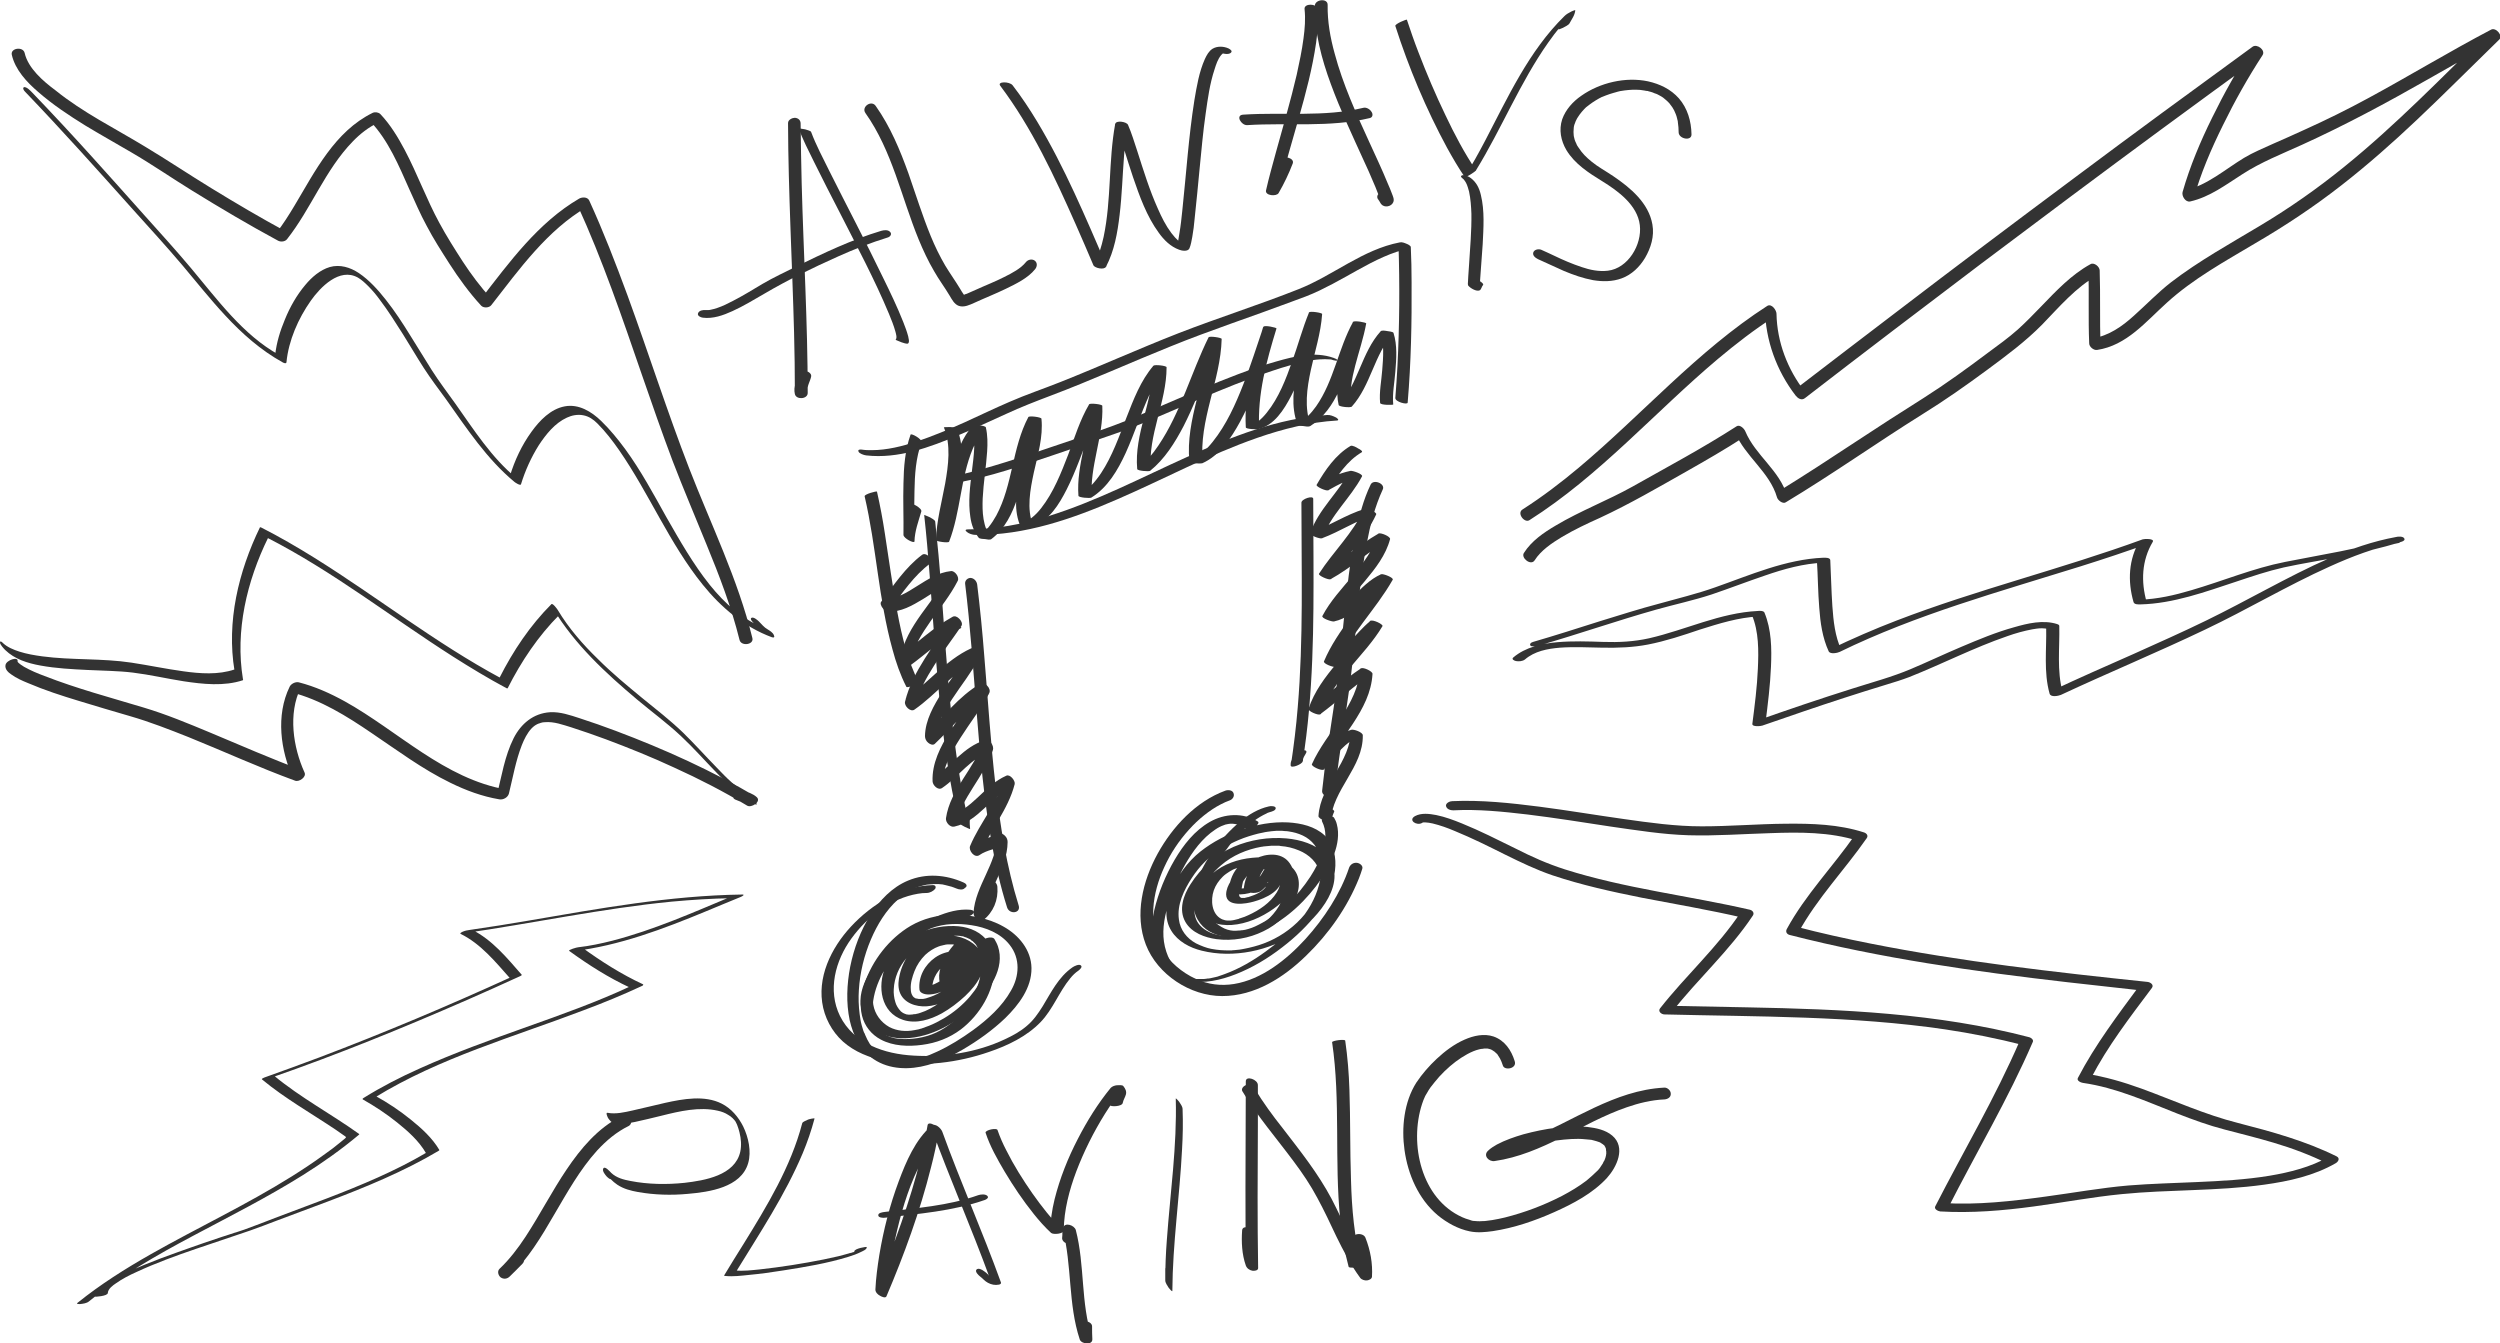 <svg width="953" height="512" viewBox="0 0 953 512" fill="none" xmlns="http://www.w3.org/2000/svg">
<g clip-path="url(#clip0_1_9)">
<path d="M365.9 183.8C377.7 181.6 389.2 177.6 400.6 173.8C406.8 171.7 413 169.6 419.1 167.4C423.3 165.9 427.5 164.6 431.7 162.9C440.1 159.6 448.3 155.9 456.6 152.4C466 148.4 475.5 144.5 485.2 141.3C489.3 139.9 493.5 138.7 497.8 137.8C499.5 137.4 501.3 137.1 503 137C504.3 136.9 505.9 136.9 506.9 137C507 137 507.4 137.1 507.2 137C506.9 137 507.4 137 507.4 137C507.3 137 507.2 137 507.1 136.9C507.1 136.9 506.6 136.8 506.8 136.8C507.2 137 509.5 137.8 509.8 137.4C510.1 137 508.5 136.5 508.3 136.4C501.1 133.9 493.5 135.8 486.5 137.8C476.6 140.6 467 144.5 457.6 148.4C448.6 152.1 439.7 156.1 430.7 159.8C421.2 163.7 411.4 166.8 401.7 170.1C389.6 174.2 377.4 178.4 365 181.2C363.8 181.5 362.5 181.7 361.3 182C360.8 182.1 362.7 182.9 362.8 183C363.8 183.5 365 184 365.9 183.8Z" fill="#333333"/>
<path d="M371.8 203.9C390.7 204.1 408.8 197.8 426 190.3C443.8 182.6 460.9 173.3 479.3 166.9C489.1 163.5 499.3 160.9 509.7 160.3C510.8 160.2 509.5 159.2 509.2 159.1C508.2 158.6 507 158.1 505.9 158.2C487.2 159.4 469.4 166.5 452.5 174.2C435 182.1 417.9 191.1 399.5 196.8C389.6 199.9 379.3 201.8 368.9 201.8C368 201.8 367.8 202.2 368.6 202.8C369.3 203.4 370.7 203.9 371.8 203.9Z" fill="#333333"/>
<path d="M352.3 196.3C354 211.6 354.9 227 356.1 242.3C357.3 257.8 358.5 273.3 360.8 288.7C362 297.1 363.6 305.4 365.6 313.6C365.8 314.2 367.4 315 367.8 315.2C368 315.3 369.9 316.2 369.8 316C369.7 314.8 369.6 313.6 369.7 312.4C369.7 311.8 368.1 311 367.7 310.8C367.5 310.7 365.4 309.6 365.4 309.8C365.3 311 365.4 312.2 365.5 313.4C366.9 314.2 368.3 315 369.8 315.8C366.2 301 364.1 285.8 362.5 270.7C360.9 255.3 360 239.8 358.8 224.3C358.2 215.8 357.4 207.3 356.5 198.8C356.4 198.2 355 197.5 354.5 197.2C354.4 197.2 352.3 196.2 352.3 196.3Z" fill="#333333"/>
<path d="M367.9 222.5C369.9 238.8 371 255.3 372.3 271.6C373.6 288 375.1 304.5 377.9 320.7C379.4 329.2 381.3 337.7 383.9 345.9C384.8 348.7 389.3 348.2 388.3 345.1C383.7 330.3 381.3 314.9 379.5 299.5C377.6 283 376.6 266.5 375.2 250C374.5 240.9 373.6 231.8 372.5 222.8C372.3 221.5 371.3 220.4 370 220.3C368.9 220.3 367.8 221.2 367.9 222.5Z" fill="#333333"/>
<path d="M496.1 191.6C496.1 217.6 496.9 243.7 494.7 269.6C494.1 277 493.2 284.3 492.1 291.6C493.6 291.1 495.2 290.5 496.7 290C496.6 288.8 497.4 288.1 497.9 287C498.4 286 497.2 285.9 496.5 286C495.6 286.1 494 286.7 493.5 287.6C492.7 289.1 491.9 290 492 291.8C492.1 293.1 496.5 291.3 496.6 290.2C500.7 264.5 500.8 238.4 500.7 212.4C500.7 205 500.6 197.6 500.6 190.2C500.7 188.7 496.1 190.2 496.1 191.6Z" fill="#333333"/>
<path d="M522.5 184.7C519.7 190.5 518.1 196.8 516.8 203C515.3 210.2 514.3 217.5 513.5 224.8C511.8 239.8 510.6 254.8 508.4 269.7C506.8 280.2 505.1 290.8 504 301.4C503.7 303.8 508.5 305 508.8 302.3C510.7 285 514 267.8 515.8 250.5C517.3 236 518.3 221.5 521 207.2C522.3 200.2 524.1 193.1 527.1 186.6C528.2 184.4 523.6 182.5 522.5 184.7Z" fill="#333333"/>
<path d="M483.7 307.4C479.6 308.3 475.9 310.6 472.7 313.2C468.9 316.4 465.5 320.1 462.6 324.1C459.8 328.1 457.3 332.4 455.9 337.1C454.8 340.9 454.2 345.3 455.8 349C459.4 357.8 470.3 358.6 478.1 355.9C487.5 352.7 495.6 345.7 501.6 337.9C504.5 334.1 507 330 508.6 325.5C509.9 322 510.6 317.9 509.6 314.2C509.4 313.3 509 312.5 508.6 311.8C507.9 310.4 503.1 311.5 504 313.2C507.4 319.9 503.1 328.6 499.5 334.2C494.6 341.7 487.8 348.5 479.8 352.5C477.9 353.5 476.5 354 474.4 354.5C474.8 354.4 474.3 354.5 474.2 354.5C473.9 354.6 473.7 354.6 473.4 354.6C473.2 354.6 473 354.7 472.7 354.7C472.1 354.8 472.8 354.7 472.4 354.7C472 354.7 471.5 354.8 471.1 354.8C471 354.8 470.5 354.8 470.9 354.8C470.7 354.8 470.4 354.8 470.2 354.8C468.7 354.7 467.2 354.3 465.7 353.4C464.1 352.5 462.7 351.3 461.6 349.8C457 343 461.3 333.5 465.1 327.4C467.5 323.5 470.4 319.8 473.7 316.6C476.5 313.9 479.5 311.6 482.8 310.1C483.2 309.9 482.8 310.1 482.9 310C483.1 309.9 483.2 309.9 483.4 309.8C483.6 309.7 484.7 309.4 484 309.6C484.7 309.4 486.4 309 486.3 308C486.2 307.2 484.3 307.2 483.7 307.4Z" fill="#333333"/>
<path d="M369.9 346.8C365.5 346.4 361 347.7 357 349.4C352.2 351.5 347.6 354.3 343.5 357.6C339.4 360.8 335.6 364.6 332.7 368.9C330.2 372.6 328.1 376.9 328 381.4C327.9 385.7 329.9 389.6 333.1 392.2C336.4 395 340.8 395.9 345 395.8C354.8 395.5 364.4 390.1 371.3 383.4C377 377.9 383.3 369.1 380.4 360.7C380.1 359.8 379.6 358.9 379.1 358C378.2 356.5 373.5 357.9 374.5 359.7C378.5 366.5 374.3 374.5 369.8 379.8C367 383.1 363.5 386 359.8 388.2C357.9 389.3 356 390.3 354.2 391C353.2 391.4 352.2 391.7 351.2 392.1C351 392.1 350.9 392.2 350.7 392.2C350.7 392.2 351.1 392.1 350.8 392.2C350.6 392.3 350.3 392.3 350.1 392.4C349.6 392.5 349 392.6 348.5 392.7C347 393 345.3 393.1 343.6 392.9C342.1 392.7 340.5 392.3 339 391.5C335.8 389.7 333.5 386.6 332.9 383C331.5 374.7 338.3 366.6 344 361.5C347.5 358.3 351.4 355.4 355.7 353.2C357.7 352.1 359.1 351.5 361.3 350.7C361.8 350.5 362.2 350.4 362.7 350.2C363.2 350.1 362.4 350.3 362.9 350.1C363.1 350 363.4 350 363.6 349.9C364 349.8 364.5 349.7 364.9 349.6C365.1 349.6 365.3 349.5 365.5 349.5C364.9 349.6 365.6 349.5 365.8 349.5C366.2 349.5 366.5 349.5 366.9 349.4C367.3 349.4 366.6 349.4 367.1 349.4C367.3 349.4 367.5 349.4 367.7 349.4C368.7 349.5 370.3 349.2 371 348.2C371.8 347.5 370.8 346.9 369.9 346.8Z" fill="#333333"/>
<path d="M583 198.3C609.8 181.3 630.8 157.1 654.9 136.8C661.7 131.1 668.8 125.6 676.3 120.8C675.1 119.8 674 118.8 672.8 117.8C673 129.7 677.2 141.3 684.5 150.8C685.3 151.8 686.7 152.8 688 151.8C710.4 134.5 732.9 117.4 755.5 100.3C778.1 83.3 800.7 66.4 823.5 49.6C836.4 40.1 849.3 30.7 862.2 21.3C860.9 20.2 859.7 19.2 858.4 18.1C852.8 26.7 847.8 35.6 843.3 44.8C838.8 53.9 834.8 63.4 832 73.2C831.6 74.7 833.1 77.2 834.9 76.8C842.4 75.1 848.5 70.4 854.8 66.4C861.9 61.8 869.8 58.7 877.5 55.2C894 47.7 909.8 39.2 925.6 30.2C934.5 25.1 943.3 20.1 952.4 15.3C951.4 14 950.3 12.7 949.3 11.5C931.1 29.2 913.4 47.6 893.6 63.6C883.5 71.8 872.8 79.3 861.6 86C850.1 92.9 838.3 99.4 827.6 107.6C822.6 111.5 818.2 116.1 813.5 120.3C809 124.4 803.9 128 797.7 129C798.7 129.8 799.7 130.7 800.7 131.5C800.4 122 800.7 112.6 800.4 103.1C800.4 101.7 798.3 99.9 796.9 100.7C789.6 104.7 783.8 110.9 778.1 116.8C775.2 119.8 772.3 122.8 769.2 125.6C765.6 128.8 761.7 131.6 757.9 134.4C749.9 140.4 741.8 146.3 733.3 151.7C724.6 157.2 716 162.7 707.4 168.4C697.7 174.8 687.9 181.2 678 187.3C679.1 187.9 680.2 188.5 681.3 189.2C678.5 179.3 669.2 173.7 665.3 164.4C664.9 163.4 663.2 161.7 662 162.5C649.1 170.8 635.6 178 622.3 185.5C612.8 190.8 602.5 194.7 593.1 200.3C588.5 203 583.8 206.2 580.9 210.8C579.7 212.7 583.6 215.8 585 213.6C587.4 209.8 591.6 207 595.4 204.7C600.1 201.9 605 199.6 609.9 197.4C621.3 192.1 632.1 185.8 642.9 179.7C650.3 175.5 657.6 171.3 664.7 166.7C663.6 166.1 662.5 165.5 661.4 164.8C665.2 174 674.6 179.9 677.4 189.6C677.7 190.7 679.6 192.2 680.7 191.5C698.5 180.8 715.4 168.8 733 157.8C741.4 152.6 749.5 146.9 757.5 141C764.8 135.6 772.1 130.2 778.5 123.7C785 117 791.3 109.5 799.6 104.9C798.4 104.1 797.3 103.3 796.1 102.5C796.4 112 796 121.4 796.4 130.9C796.4 132.2 798.1 133.6 799.4 133.4C810.7 131.7 818 122.6 826 115.4C836 106.3 848 99.7 859.6 92.8C871.1 86.1 882.1 78.8 892.6 70.6C902.6 62.8 912.1 54.4 921.3 45.7C931.9 35.7 942.2 25.3 952.7 15.1C954.3 13.6 951.4 10.3 949.6 11.3C933.8 19.6 918.5 28.9 902.8 37.4C894.9 41.7 886.8 45.7 878.6 49.4C874.5 51.3 870.4 53.1 866.3 54.9C862.6 56.6 858.9 58.1 855.4 60.2C848.3 64.5 841.4 70.6 833.2 72.5C834.2 73.7 835.1 74.9 836.1 76.1C838.8 66.3 842.9 56.8 847.4 47.7C851.9 38.5 856.9 29.6 862.5 21C863.7 19.1 860.4 16.6 858.7 17.8C835.9 34.4 813.1 51.1 790.5 68C767.8 84.9 745.2 101.9 722.7 119.1C709.9 128.8 697.2 138.6 684.5 148.3C685.7 148.6 686.8 149 688 149.3C681.4 140.8 677.4 130.4 677.2 119.6C677.2 118.3 675.4 115.6 673.7 116.6C647 133.8 626 158 601.8 178.3C595 184 587.9 189.4 580.4 194.2C578.1 195.6 581.1 199.5 583 198.3Z" fill="#333333"/>
<path d="M586.9 246C601.8 241.7 616.4 236.6 631.3 232.4C638.4 230.4 645.5 228.9 652.5 226.6C659.3 224.3 666 221.7 672.8 219.4C680 216.9 687.5 214.8 695.2 214.5C694.3 214.2 693.5 213.9 692.6 213.6C693 219.6 693 225.7 693.5 231.7C693.9 237.3 694.7 243.1 697.1 248.3C697.7 249.5 700.5 248.9 701.3 248.5C730.6 234.2 762.1 225.6 793.1 215.9C802 213.1 810.8 210.2 819.5 207C818.2 206.7 817 206.4 815.7 206C811.4 213.2 811 221.5 813.3 229.5C813.6 230.5 815.1 230.4 815.9 230.4C828.5 230.1 840.7 225.6 852.5 221.7C858.5 219.7 864.4 217.7 870.6 216.3C877.5 214.8 884.5 213.7 891.4 212.4C899.5 210.8 907.6 209 915.5 206.5C916.2 206.3 917 205.8 916.4 205.1C915.9 204.4 914.1 204.5 913.4 204.7C895.9 207.9 879.7 216.4 864.1 224.6C856.5 228.6 848.9 232.7 841.1 236.5C831.9 241 822.6 245.1 813.3 249.3C802.9 253.9 792.4 258.5 782 263.4C783.4 263.6 784.9 263.7 786.3 263.9C784 255.7 785.2 247 785 238.6C785 238.2 784.5 238 784.2 237.9C778.9 236.2 773 237.6 767.8 239.1C760.9 241 754.2 243.8 747.6 246.6C741.2 249.3 734.9 252.3 728.5 255C721.2 258.1 713.6 260.1 706.1 262.5C693.7 266.4 681.4 270.6 669.2 274.9C670.5 275.1 671.7 275.3 673 275.6C673.9 268.4 674.8 261.3 675.1 254.1C675.4 247.2 675.3 240 672.6 233.5C672.3 232.8 670.7 232.8 670.1 232.9C655.7 233.6 642.6 240.1 628.7 243.3C622.9 244.6 617.1 244.9 611.2 244.7C605.4 244.5 599.5 244.3 593.7 244.8C587.8 245.3 581.5 246.7 576.9 250.6C576 251.3 577.3 251.9 577.9 252C578.9 252.2 580.4 252.1 581.3 251.4C585 248.2 589.9 247.3 594.6 246.9C600 246.5 605.5 246.8 611 246.9C616.8 247 622.5 246.8 628.2 245.7C634.9 244.4 641.5 242.2 648 240C655.3 237.7 662.6 235.4 670.3 235C669.5 234.8 668.7 234.6 667.8 234.4C670.5 240.7 670.4 248.2 670.1 254.9C669.8 261.9 668.9 268.9 668 275.9C667.8 277.2 671.3 276.8 671.8 276.6C682.2 273 692.6 269.4 703.1 266C708.4 264.3 713.7 262.6 719 261C722 260.1 724.9 259.2 727.8 258.1C740.4 253.1 752.4 246.9 765.2 242.5C768.3 241.4 771.5 240.5 774.7 239.9C775.9 239.7 777 239.5 778.4 239.5C778.9 239.5 780.2 239.6 780.8 239.8C780.5 239.6 780.3 239.3 780 239.1C780.2 247.5 779 256.2 781.3 264.4C781.7 265.9 784.6 265.3 785.6 264.9C803.8 256.4 822.4 248.7 840.6 240C856.6 232.4 871.8 223.3 888 216C896.6 212.1 905.5 208.7 914.8 206.9C914.1 206.3 913.4 205.7 912.7 205C899.1 209.4 885 211.4 871.1 214.2C858.9 216.6 847.3 221.5 835.3 225C828.9 226.9 822.4 228.4 815.7 228.6C816.6 228.9 817.4 229.2 818.3 229.5C816.1 221.7 816.4 213.7 820.6 206.6C821.5 205.2 817.3 205.4 816.8 205.6C785.9 216.9 753.8 224.7 723.1 236.5C714.5 239.8 706 243.5 697.7 247.5C699.1 247.6 700.5 247.6 701.9 247.7C699.5 242.6 698.9 236.7 698.5 231.1C698.1 225.2 698 219.4 697.7 213.5C697.6 212.5 695.7 212.6 695.1 212.6C680.7 213.2 667.2 219.2 653.8 223.9C646.8 226.4 639.6 228.1 632.5 230.1C624.9 232.1 617.4 234.5 609.9 236.8C601.4 239.5 593 242.2 584.4 244.7C583.6 244.9 582.8 245.6 583.6 246.3C584.3 246.5 586 246.3 586.9 246Z" fill="#333333"/>
<path d="M554 308.9C563.5 308.4 573 309.4 582.4 310.5C593 311.8 603.6 313.5 614.1 315.1C623.9 316.5 633.8 318.1 643.7 318.4C654.1 318.7 664.5 317.9 674.8 317.6C685.9 317.2 697.5 317.1 708.2 320.5C707.8 319.8 707.5 319 707.1 318.3C698.7 330.4 688.2 341.1 681.1 354.2C680.6 355.2 681.1 356.1 682.2 356.4C716.9 365.3 752.4 370.3 787.9 374.4C797.7 375.5 807.6 376.6 817.5 377.7C816.9 376.9 816.4 376.2 815.8 375.4C807.4 386.8 798.7 398.2 792.1 410.9C791.5 412 793.3 412.7 794 412.8C806.6 414.6 818.3 419.9 830 424.5C835.9 426.8 841.9 429 848.1 430.6C854.3 432.2 860.6 433.8 866.7 435.6C873.8 437.7 880.7 440.3 887.4 443.6C887.5 442.7 887.6 441.8 887.7 441C880.8 444.9 872.9 446.9 865.1 448.2C856 449.7 846.7 450.2 837.5 450.6C828.8 451 820.1 451.2 811.4 451.9C800.9 452.8 790.4 454.7 780 456.1C767 457.9 753.8 459.4 740.7 458.6C741.3 459.2 742 459.9 742.6 460.5C753.3 439.4 765.5 419 774.9 397.2C775.3 396.4 774.3 395.6 773.6 395.4C738.5 386.2 702.1 384.7 666.1 384C656 383.8 645.8 383.6 635.7 383.4C636.3 384.2 636.8 384.9 637.4 385.7C647.3 373.1 659.3 362.4 668.2 349C668.8 348.1 668.2 347.1 667.1 346.8C643.6 341.4 619.5 338.7 596.5 331.4C589.7 329.2 584.1 326.7 577.6 323.4C570.9 320.1 564.2 316.7 557.3 313.9C554.1 312.6 550.9 311.4 547.5 310.7C544.9 310.2 541.8 309.8 539.4 311.1C536.6 312.7 540.1 314.9 542.1 313.7C542.2 313.6 542.4 313.5 542.5 313.5C541.9 313.7 542.5 313.5 542.6 313.5C542 313.5 543.4 313.5 543.3 313.5C543.9 313.5 545.3 313.7 546.1 313.9C549 314.6 551.8 315.6 554.6 316.8C561.2 319.5 567.6 322.7 574 325.9C579.9 328.8 585.7 331.6 591.9 333.7C603 337.4 614.3 339.9 625.8 342.2C638.8 344.7 651.8 346.9 664.7 349.9C664.3 349.2 664 348.4 663.6 347.7C654.7 361.1 642.7 371.8 632.8 384.4C631.9 385.6 633.4 386.7 634.5 386.7C670.2 387.6 706.1 387.2 741.5 392.4C751.5 393.9 761.5 395.9 771.3 398.4C770.9 397.8 770.4 397.2 770 396.6C760.6 418.4 748.5 438.8 737.7 459.9C737.2 461 738.9 461.7 739.6 461.8C751.5 462.5 763.5 461.5 775.3 459.9C786.5 458.4 797.6 456.3 808.8 455.2C826.9 453.4 845.1 454.1 863.1 451.6C872.5 450.3 882.1 448.2 890.4 443.4C891.4 442.8 892.1 441.5 890.7 440.8C878.8 434.9 866 431.4 853.2 428.1C840.5 424.9 828.7 419.5 816.4 415C809.5 412.5 802.4 410.4 795.1 409.3C795.7 409.9 796.4 410.6 797 411.2C803.4 398.8 812 387.7 820.3 376.6C821.2 375.4 819.7 374.4 818.6 374.3C783.3 370.6 747.9 366.6 713.1 359.7C703.5 357.8 694 355.7 684.5 353.2C684.9 353.9 685.2 354.7 685.6 355.4C692.7 342.4 703.2 331.6 711.6 319.5C712.3 318.5 711.5 317.6 710.5 317.3C700.9 314.2 690.7 313.9 680.7 314C670 314.1 659.4 315 648.7 315C638.7 315 628.7 313.6 618.9 312.2C608.2 310.7 597.6 308.9 586.8 307.5C575.8 306.1 564.7 304.9 553.6 305.4C552.7 305.4 551.1 306.1 551.2 307.2C551.5 308.6 553.1 308.9 554 308.9Z" fill="#333333"/>
<path d="M9.5 34.9C23.6 49.6 37.2 64.8 50.8 80C57.1 87 63.5 94 69.6 101.2C75 107.6 80.2 114.2 85.9 120.3C92.3 127.2 99.4 133.5 107.7 138.1C108 138.3 109.1 138.8 109.2 138.1C110 129.8 113.7 121.4 118.5 114.6C122.1 109.5 129.4 101.9 136.4 105.8C137.8 106.6 139.1 107.8 140.4 109.1C142 110.7 143.5 112.5 144.8 114.3C148 118.5 150.8 123 153.6 127.4C156.3 131.7 158.8 136 161.5 140.2C164.2 144.4 167.2 148.3 170.1 152.3C177.9 163.3 185.6 175 196.1 183.7C196.3 183.9 198.4 185.3 198.6 184.6C200.2 179.4 202.5 174.3 205.4 169.7C208.1 165.6 211.5 161.3 216.1 159.2C218 158.3 220.2 157.9 222.3 158.3C224.5 158.7 226.2 159.9 227.7 161.4C230.8 164.5 233.5 168 236 171.6C247.5 188.2 255.2 207.2 267.9 222.9C274.9 231.6 283.7 239 294.2 242.9C295 243.2 295.4 242.9 295 242.1C294.6 241.1 293.4 240.4 292.6 239.9C291.3 239.2 290.3 237.9 289.3 236.9C288.8 236.4 287.3 235.1 286.5 235.5C285.7 235.9 286.9 237.1 287.2 237.4C289.2 239.4 291.2 241.2 293.7 242.6C293.2 241.6 292.7 240.7 292.1 239.7C283.3 236.4 276.4 230.2 270.6 223C264.2 215 259.1 206 254 197.1C249.1 188.3 244.3 179.4 238.4 171.3C235.6 167.5 232.6 163.8 229.2 160.5C225.5 156.9 220.6 153.9 215.3 154.9C209.9 155.9 205.7 160.3 202.6 164.6C198.9 169.7 196.2 175.5 194.4 181.4C195.2 181.7 196.1 182 196.9 182.3C187.4 174.5 180.6 163.8 173.6 153.9C170.6 149.7 167.4 145.5 164.6 141.1C161.8 136.7 159.2 132.3 156.4 127.9C153.5 123.2 150.5 118.6 147.1 114.3C144.1 110.5 140.8 106.8 136.8 104.1C133.5 101.9 129.6 100.7 125.7 101.8C122 102.9 118.8 105.7 116.4 108.6C113.1 112.5 110.5 117.1 108.6 121.8C106.8 126.1 105.4 130.6 104.9 135.3C105.4 135.3 105.9 135.3 106.4 135.3C92.6 127.7 82.8 114.1 72.8 102.2C67 95.3 60.9 88.6 54.9 81.9C48.3 74.5 41.7 67.1 35 59.7C27.5 51.4 19.9 43.2 12.1 35.1C11.4 34.4 10.3 33.2 9.2 33.2C8.5 33.5 9 34.4 9.5 34.9Z" fill="#333333"/>
<path d="M4.5 20.9C5.8 26.6 10.2 31.3 14.5 35C20.1 39.9 26.3 44 32.6 47.9C38.4 51.4 44.3 54.7 50.1 58.1C58 62.7 65.5 67.9 73.3 72.7C84 79.3 94.8 85.7 105.9 91.7C106.9 92.3 108.6 92.2 109.4 91.2C118.7 79.4 123.9 64.8 134.5 53.9C137.3 51 140.5 48.5 144.1 46.8C143.1 46.6 142.1 46.5 141.2 46.3C148.1 53.6 152.1 63.3 156.1 72.3C158.2 76.9 160.2 81.6 162.6 86C165.2 91 168.3 95.8 171.3 100.5C174.9 106.1 178.9 111.6 183.4 116.5C184.3 117.5 186.5 117.4 187.3 116.3C198 102.6 208.6 87.7 223.9 78.8C222.6 78.6 221.4 78.4 220.1 78.1C229.7 99.1 237.2 121.1 244.7 142.9C248.5 153.9 252.3 164.8 256.4 175.7C260.5 186.4 265 196.9 269.3 207.5C274.2 219.4 278.8 231.4 281.9 243.9C282.5 246.5 287.5 245.8 286.8 243.2C281.3 220.8 271 199.9 262.7 178.5C254.3 156.8 247.2 134.5 239.2 112.6C234.7 100.4 230 88.2 224.6 76.4C223.9 75 221.9 75.1 220.8 75.7C205.2 84.8 194.2 99.9 183.3 114C184.6 113.9 185.9 113.9 187.2 113.8C183.2 109.4 179.6 104.6 176.4 99.7C173.3 94.9 170.2 90 167.5 85C162.6 76 159.1 66.3 154.3 57.2C151.7 52.3 148.8 47.5 145 43.5C144.3 42.8 143 42.6 142.1 43C127.6 50.1 120.1 65.3 112.2 78.5C110.1 82 107.9 85.5 105.4 88.7C106.6 88.5 107.7 88.4 108.9 88.2C99.3 83 89.8 77.4 80.5 71.7C72 66.5 63.8 61 55.3 55.9C43.8 48.9 31.6 42.9 21.1 34.4C16.5 31 10.7 26 9.4 20.2C8.8 17.6 3.9 18.3 4.5 20.9Z" fill="#333333"/>
<path d="M2.1 253.5C1.8 255.1 3.1 256.3 4.3 257.1C6.2 258.5 8.5 259.5 10.7 260.4C17 263.1 23.5 265.2 30.1 267.2C36.6 269.2 43.1 271.1 49.6 273C57.2 275.2 64.6 278.1 71.9 281C85.5 286.5 98.8 292.6 112.5 297.6C114 298.2 116.9 296.2 116.1 294.5C111.7 284.8 109.8 272.1 114.6 262.2C113.4 262.8 112.2 263.4 111.1 263.9C122.3 266.8 132.2 273 141.6 279.4C151.4 286 161 293.2 171.7 298.4C177.6 301.3 183.8 303.6 190.3 304.7C191.8 305 193.6 304 194 302.5C195.5 296.4 196.6 290 198.9 284.1C199.8 281.8 201 279.4 202.6 277.7C203.4 276.9 203.9 276.5 204.9 276C204.6 276.1 205.3 275.9 205.4 275.8C205.5 275.8 206.1 275.6 206 275.6C206.6 275.4 207.1 275.3 207.7 275.3C211.2 275 214.6 276.3 217.9 277.3C222.2 278.7 226.6 280.2 230.9 281.8C239.7 285.1 248.4 288.6 257 292.6C266.5 296.9 275.8 301.7 284.8 307.1C286.4 308.1 290.3 305.6 288.5 303.9C287 302.5 285 302 283.2 301.2C281.4 300.5 277.9 303.8 280.3 304.8C281.9 305.5 283.5 305.9 284.8 307.1C286 306 287.3 305 288.5 303.9C271.5 293.8 253.3 285.6 234.7 278.6C230.2 276.9 225.6 275.3 221 273.8C217.3 272.6 213.6 271.3 209.7 271.5C203.3 271.9 198.6 275.9 195.8 281.4C192.4 288.2 191.2 295.9 189.4 303.2C190.6 302.5 191.9 301.7 193.1 301C169.4 296.9 151.8 278.7 131.5 267.4C125.9 264.3 120.1 261.7 113.9 260.1C112.6 259.8 110.9 260.7 110.4 261.8C105.1 272.7 106.9 286.1 111.8 296.8C113 295.8 114.2 294.8 115.4 293.7C103.5 289.3 91.9 284.2 80.2 279.3C71.8 275.8 63.4 272.3 54.7 269.7C42.1 265.9 29.3 262.5 17 257.7C14.3 256.7 11.7 255.6 9.2 254.2C8.4 253.7 7.6 253.2 7 252.6C6.7 252.4 7.1 252.9 6.9 252.5C6.8 252.4 6.7 252.3 6.7 252.1C7.1 250.1 2.4 251.6 2.1 253.5Z" fill="#333333"/>
<path d="M2 247.8C5.6 251.3 10.5 252.8 15.4 253.7C21.4 254.8 27.4 255.1 33.5 255.4C39.2 255.7 45 255.7 50.7 256.4C57.2 257.2 63.6 258.7 70 259.7C77.3 260.8 85.4 261.7 92.6 259.3C92.7 259.2 92.7 259 92.6 258.8C89.6 240.5 94.1 221.5 102.2 205C102 205 101.9 204.9 101.7 204.9C126.8 217.7 149 235.2 172.7 250.3C179.3 254.5 186.1 258.6 193 262.3C193.1 262.4 193.3 262.4 193.5 262.4C198.7 252.1 205.2 242.4 213.3 234.3C212.5 233.6 211.7 232.8 210.9 232.1C219.1 245.7 230.9 256.6 242.9 266.7C248.5 271.4 254.4 275.7 259.7 280.7C264.5 285.2 268.8 290.1 273.4 294.8C277.7 299.2 282.4 304.4 288.2 306.7C288.9 307 287.8 304.9 287.8 304.8C287.3 304 286.6 303 285.6 302.6C280.8 300.7 276.8 296.3 273.3 292.7C268.9 288.2 264.8 283.6 260.3 279.2C255.4 274.5 250 270.3 244.7 266C239 261.3 233.3 256.6 228.1 251.4C222.2 245.7 216.8 239.5 212.6 232.5C212.5 232.3 210.7 229.8 210.2 230.3C202.1 238.4 195.6 248.1 190.4 258.4C190.6 258.4 190.7 258.5 190.9 258.5C166 245.1 143.7 227.5 119.8 212.6C113.2 208.5 106.5 204.6 99.6 201.1C99.5 201 99.3 201 99.1 201C90.9 217.9 86.3 237 89.4 255.7C89.4 255.5 89.4 255.4 89.4 255.2C83.2 257.3 76.3 256.8 69.9 255.9C63.3 255 56.7 253.6 50.1 252.6C38.9 250.9 27.4 251.7 16.1 250.2C13.2 249.8 10.2 249.3 7.4 248.4C5.2 247.7 2.8 246.7 1.2 245.2C0.8 244.8 0 244 0 245C0.1 245.8 1.4 247.2 2 247.8Z" fill="#333333"/>
<path d="M41.1 492.9C41.2 491.3 43 490 44.2 489.2C46.6 487.5 49.3 486.1 52 484.9C59.3 481.5 67 478.7 74.6 476.1C81.6 473.7 88.3 471.5 95.3 469.1C98.7 467.9 102.1 466.6 105.5 465.3C112 462.8 118.5 460.5 125 458C139.5 452.5 153.9 446.6 167.2 438.7C167.4 438.6 167.4 438.5 167.5 438.4C164.8 433.8 160.7 430.1 156.6 426.8C152.4 423.4 147.9 420.4 143.2 417.8C143.1 418 143.1 418.1 143 418.3C167.6 403.2 195.7 395.3 222.5 385.1C230 382.3 237.3 379.3 244.6 375.9C244.7 375.9 245.5 375.5 245.1 375.2C236.9 371.4 229.2 366.5 221.9 361.2C220.8 361.7 219.6 362.2 218.5 362.6C236.1 360.5 252.9 354.1 269.1 347.4C273.5 345.6 277.9 343.7 282.4 341.9C283.1 341.6 284.2 340.9 282.7 341C255.4 341.4 228.5 346.3 201.7 350.9C194.2 352.2 186.6 353.4 179 354.5C178.1 354.6 177.2 354.8 176.3 355.2C176.2 355.3 175.1 355.7 175.6 356C183.3 359.8 188.8 366.6 194.4 372.9C194.6 372.7 194.8 372.5 195 372.4C170.9 383.4 146.5 393.7 121.7 403.1C114.8 405.7 107.9 408.2 100.9 410.7C100.7 410.8 99.5 411.2 99.9 411.5C108.6 418.7 118.5 424.3 127.9 430.6C129 431.4 130.1 432.1 131.2 432.9C131.8 433.3 132.2 433.5 131.5 434C130.9 434.5 130.4 434.9 129.8 435.4C127.9 437 125.9 438.5 123.9 439.9C119.8 442.9 115.6 445.7 111.3 448.4C93.9 459.3 75.3 468 57.5 478.1C47.8 483.6 38.3 489.6 29.6 496.6C28.8 497.2 30.3 497.1 30.6 497.1C31.6 497 33.1 496.8 33.9 496.1C46 486.3 59.7 478.5 73.4 471.2C87.5 463.7 101.8 456.5 115.4 448C122.9 443.3 130.1 438.2 136.9 432.5C137 432.4 137 432.3 136.8 432.2C126.2 424.6 114.5 418.4 104.4 410C104.1 410.3 103.7 410.6 103.4 410.8C128.7 402 153.5 391.9 178 381.2C184.8 378.2 191.6 375.2 198.3 372.1C198.3 372.1 199.1 371.7 198.9 371.6C193.3 365.2 187.7 358.3 179.9 354.4C178.8 354.9 177.6 355.4 176.5 355.8C203.1 352 229.4 346.3 256.1 343.7C263.8 343 271.4 342.5 279.1 342.4C279.2 342.1 279.3 341.8 279.4 341.5C264.3 347.8 249.3 354.5 233.4 358.6C229.1 359.7 224.8 360.6 220.4 361.1C220 361.1 216.4 362.1 217 362.5C224.3 367.8 232 372.7 240.2 376.5C240.4 376.3 240.5 376.1 240.7 375.8C227.7 381.9 214.2 386.7 200.7 391.5C187 396.4 173.3 401.3 160 407.3C152.6 410.6 145.4 414.3 138.5 418.6C138.3 418.7 138.1 418.9 138.3 419.1C142.9 421.7 147.3 424.6 151.4 427.9C155.5 431.2 159.7 434.9 162.4 439.6C162.5 439.5 162.6 439.4 162.7 439.3C150.7 446.4 137.7 451.8 124.7 456.8C118.1 459.3 111.4 461.8 104.8 464.3C100.9 465.8 97.1 467.3 93.2 468.7C92.6 468.9 92 469.1 91.4 469.3C91.1 469.4 90.8 469.5 90.5 469.6C90.3 469.7 90.1 469.7 89.9 469.8C89.8 469.8 89.6 469.9 89.5 469.9C89.7 469.8 89.7 469.8 89.5 469.9C87.9 470.4 86.3 471 84.6 471.5C80.7 472.8 76.8 474.1 72.9 475.5C65 478.3 57 481.1 49.4 484.6C46.1 486.1 42.9 487.7 39.9 489.7C38.4 490.7 36.2 492.3 36 494.3C36.2 494.4 41 494.1 41.1 492.9Z" fill="#333333"/>
<path d="M330.2 173.6C342.4 175 354.5 170.5 365.6 165.8C371.6 163.3 377.5 160.5 383.5 157.8C389.1 155.2 394.8 153 400.6 150.8C416 145 430.9 138.2 446.1 132.1C461.3 125.9 477 120.8 492.4 115C496 113.7 499.6 112.4 503.1 110.7C506.4 109.1 509.6 107.4 512.8 105.6C519.1 102.1 525.5 98.3 532.4 96C534 95.5 535.6 95 537.3 94.7C535.9 94.1 534.5 93.5 533.1 92.9C533.6 108.5 533.5 124.1 532.7 139.7C532.5 143.7 532.2 147.7 531.9 151.7C531.8 153.2 536.5 154.4 536.6 153.5C537.9 138.3 538.2 122.9 538.1 107.6C538.1 103.1 538 98.7 537.8 94.2C537.8 93.6 536.4 93 536.1 92.9C535.4 92.6 534.4 92.2 533.6 92.4C519.5 95.1 508.2 105 495.1 110.2C480 116.2 464.5 121.1 449.3 127C434.2 132.9 419.4 139.6 404.3 145.6C397.8 148.2 391.2 150.4 384.8 153.2C379 155.7 373.4 158.4 367.7 161C361.7 163.7 355.7 166.2 349.5 168.3C344 170.1 338.1 171.6 332.3 171.6C331.1 171.6 329.8 171.6 328.6 171.4C328 171.3 326.8 171.3 327.3 172.2C327.6 172.9 329.3 173.5 330.2 173.6Z" fill="#333333"/>
<path d="M329.6 189.2C334.1 208.5 334.9 228.4 340.2 247.5C341.5 252.4 343.2 257.3 345.5 261.8C345.8 262.5 350.4 260.5 350.2 260.1C346 251.8 343.8 242.6 342.1 233.5C340.2 223.5 338.9 213.4 337.3 203.3C336.5 198 335.5 192.7 334.3 187.4C334.2 187.1 329.4 188.4 329.6 189.2Z" fill="#333333"/>
<path d="M467.1 301.4C455.9 305.5 447 315.1 441.3 325.4C435.6 335.8 432.4 348.7 436.8 360.1C441.2 371.5 453.7 379.7 465.9 379.7C478.3 379.7 489.3 372.7 497.9 364.3C506.4 356.1 513.6 345.9 518 334.9C518.5 333.7 518.9 332.4 519.3 331.2C519.7 330 518.3 329 517.2 328.9C515.9 328.8 514.8 329.5 514.3 330.7C511 340.6 504.7 350.2 497.6 358C490.4 365.9 480.9 373.4 470.4 375.1C465.4 375.9 460.5 375.3 455.7 373.1C450.6 370.7 445.8 366.8 443 361.8C437.5 352.2 439.3 340.3 443.8 330.6C446.2 325.3 449.4 320.5 453.3 316.2C456.7 312.4 461.1 308.8 465.4 306.6C466.5 306 467.7 305.5 468.8 305.1C469.9 304.7 470.7 303.5 470.2 302.3C469.8 301.2 468.2 301 467.1 301.4Z" fill="#333333"/>
<path d="M355.6 337.4C343.6 337.7 332.3 344.7 324.4 353.2C316.8 361.4 311.2 372.8 313.8 384.2C315.1 389.8 318.4 395 323 398.4C327.8 402 333.7 403.9 339.6 404.8C352 406.7 365.2 405.1 377 401C384.1 398.6 391.4 395.1 396.7 389.6C401.4 384.7 403.7 378.1 408 372.9C408.9 371.8 409.9 370.8 411.1 370C411.6 369.6 412.8 368.6 412 368C411.3 367.4 409.5 368.3 408.9 368.7C403.5 372.4 400.7 378.3 397.4 383.7C395.7 386.4 393.9 389 391.5 391C389 393.2 386 394.8 383 396.2C372.4 401.2 360 403.1 348.3 402.4C337.2 401.8 325.5 397.9 320.2 387.3C315.4 377.5 318.4 366.2 324.6 357.7C330.7 349.3 339.8 342.4 349.9 340.7C351 340.5 352.1 340.4 353.3 340.4C354.4 340.4 355.8 339.7 356.5 338.8C356.9 338.1 356.6 337.4 355.6 337.4Z" fill="#333333"/>
<path d="M300.4 46.9C300.5 73.5 302 100.1 302.7 126.8C302.9 134.4 303 142.1 303 149.7C304.6 149.6 306.3 149.4 307.9 149.3C307.5 147.2 308.8 145.5 309.2 143.6C309.5 142.4 308 141.5 307 141.4C305.7 141.4 304.6 142.2 304.3 143.4C304.1 144.4 303.5 145.3 303.2 146.2C302.8 147.5 302.7 148.9 303 150.2C303.5 152.5 307.9 152.2 307.9 149.8C307.9 123.1 306.3 96.5 305.6 69.9C305.4 62.3 305.3 54.7 305.2 47.1C305.2 45.8 304.3 45 303 44.9C302.1 44.9 300.4 45.6 300.4 46.9Z" fill="#333333"/>
<path d="M304.4 48.9C306.1 53.3 308.2 57.5 310.3 61.7C313.5 68.2 316.8 74.6 320.1 81C326.6 93.8 333.4 106.5 338.9 119.7C339.8 121.9 340.7 124.1 341.3 126.3C341.5 127.1 342.1 128.8 341.4 129.5C341.3 129.6 343.6 130.4 343.7 130.5C344.1 130.6 345.8 131.3 346.2 130.9C346.8 130.3 346.3 128.9 346.2 128.2C345.7 126.3 345 124.5 344.3 122.7C342 116.9 339.3 111.3 336.6 105.8C330 92.1 322.9 78.7 316.1 65.1C313.7 60.2 311.1 55.4 309.2 50.3C309 49.8 307.4 49.5 306.9 49.3C306.7 49.3 304.4 48.9 304.4 48.9Z" fill="#333333"/>
<path d="M267.9 121.1C271.8 121.6 275.7 120.2 279.2 118.6C283.4 116.7 287.3 114.3 291.3 112C300.3 106.7 309.8 102.1 319.4 97.8C325.6 95 332 92.5 338.5 90.5C339.4 90.2 340.1 89.2 339.3 88.4C338.5 87.5 336.9 87.7 335.9 88C324.6 91.4 313.9 96.5 303.3 101.7C299.1 103.8 294.8 105.8 290.7 108.2C287 110.4 283.3 112.7 279.4 114.7C277.5 115.7 275.5 116.7 273.4 117.4C272.5 117.7 271.8 117.9 270.8 118.1C270.6 118.1 270.5 118.2 270.3 118.2C270.8 118.1 270.1 118.2 270 118.2C269.8 118.2 269.6 118.2 269.4 118.2C269.2 118.2 269.2 118.2 269.5 118.2C269.4 118.2 269.2 118.2 269.1 118.2C268.1 118.1 266.5 118.3 266.1 119.4C265.7 120.4 267.1 121 267.9 121.1Z" fill="#333333"/>
<path d="M329.9 43.1C340.1 57.5 343.6 75.2 350.2 91.3C351.9 95.4 353.8 99.5 356.1 103.4C357.9 106.6 360.1 109.5 362 112.7C362.9 114.2 363.8 116 365.5 116.6C367.5 117.3 369.7 116.2 371.5 115.4C375.4 113.6 379.5 112 383.4 110.1C387.3 108.2 391.9 106 394.6 102.6C395.4 101.6 395.5 100.2 394.5 99.4C393.5 98.6 391.9 98.9 391.1 99.9C389.1 102.4 385.8 104.1 382.8 105.6C379.3 107.4 375.6 108.8 371.9 110.5C370.8 111 369.7 111.5 368.5 112C368.1 112.1 367.8 112.2 367.4 112.4C367.4 112.4 367.3 112.4 367.2 112.4C367 112.5 367.8 112.4 367.5 112.4C367 112.3 367.9 112.5 367.6 112.4C367.2 112.3 367.9 112.5 367.7 112.5C367.6 112.5 367.5 112.3 367.4 112.3C367.1 112.2 367.5 112.4 367.6 112.5C367.5 112.4 367.5 112.3 367.4 112.3C366.9 111.6 366.4 110.8 366 110.1C364.2 107.1 362.1 104.2 360.3 101.2C358.2 97.6 356.4 93.9 354.8 90C351.6 82.2 349.1 74.1 346.3 66.1C343.1 57.2 339.4 48.3 333.9 40.5C332.3 37.9 328.2 40.7 329.9 43.1Z" fill="#333333"/>
<path d="M381.3 32.7C393.4 48.8 402 67.3 410.1 85.6C412.4 90.8 414.6 95.9 416.8 101.1C417.3 102.2 420.9 103 421.6 101.7C424.8 95.6 426 88.7 426.8 81.9C427.7 74.4 427.9 66.8 428.5 59.3C428.8 55.4 429.2 51.5 429.9 47.6C428.3 47.5 426.6 47.4 425 47.3C427.8 53.8 429.6 60.8 431.9 67.5C434.4 74.8 437.1 82.4 441.7 88.7C443.7 91.5 446.2 94 449.5 95.2C450.5 95.6 452.8 96 453.4 94.7C454 93.3 454.2 91.8 454.5 90.3C454.9 88 455.2 85.7 455.4 83.3C456.1 76.9 456.7 70.5 457.3 64.2C458 57.2 458.6 50.2 459.6 43.3C460.4 37.6 461.2 31.8 463 26.4C463.6 24.5 464.2 22.6 465.5 21C465.6 20.9 465.8 20.7 465.9 20.6C466.1 20.4 466.3 20.3 466 20.5C466.1 20.4 466.3 20.3 466.4 20.2C466.5 20.2 466.5 20.1 466.6 20.1C466.8 20 466.2 20.2 466.5 20.2C466.6 20.2 466.9 20.2 466.4 20.2C465.7 20.2 467.2 20.3 465.8 20.2C466.3 20.3 465 20 465.7 20.2C465.3 20 465.2 20.1 465.7 20.2C466.6 20.6 468.3 20.8 469.1 20.2C470 19.5 469.1 18.9 468.4 18.5C466.5 17.6 464 17.5 462.2 18.6C460.8 19.5 460 21 459.3 22.5C457.1 27.4 456.2 32.9 455.3 38.2C453.1 52.1 452.2 66.2 450.7 80.2C450.4 83.1 450.1 86 449.6 88.9C449.3 90.7 449.1 92.6 448.4 94.3C449.7 94.1 451 93.9 452.3 93.8C451.6 93.5 451.7 93.6 451 93.2C450.4 92.8 450 92.5 449.5 92.1C448.4 91.1 447.4 90 446.5 88.8C444.4 86 442.8 82.8 441.4 79.6C438.2 72.5 435.9 65 433.5 57.5C432.4 54.2 431.4 50.8 430 47.6C429.5 46.4 425.4 45.7 425.1 47.3C422.5 61.5 423.7 76.1 420.7 90.3C419.9 93.9 418.8 97.6 417.1 100.9C418.7 101.1 420.3 101.3 421.9 101.5C413.8 82.8 405.9 63.9 395.4 46.4C392.5 41.6 389.4 36.9 386 32.5C384.8 31 380 31 381.3 32.7Z" fill="#333333"/>
<path d="M497.3 3.5C497.7 7.2 497.4 10.9 496.9 14.6C496.3 19.3 495.3 23.9 494.3 28.5C492 38.4 489.1 48.2 486.4 58C485.1 62.8 483.7 67.7 482.6 72.6C482.2 74.6 486.6 75 487.4 73.6C489.5 70 491.3 66.2 492.8 62.3C493.6 60.1 488.8 59.1 488.1 60.9C486.6 64.8 484.8 68.6 482.7 72.2C484.3 72.5 485.9 72.8 487.5 73.2C491.7 54.1 498.9 35.7 501.7 16.3C502.3 12 502.7 7.6 502.1 3.3C501.9 1.3 497 1.2 497.3 3.5Z" fill="#333333"/>
<path d="M501.2 2.2C501.1 12.4 503.8 22.5 507.3 32C511 42.1 515.6 51.8 520 61.5C521.2 64.1 522.4 66.7 523.5 69.4C524.1 70.7 524.6 72 525.1 73.3C525.3 73.9 525.6 74.5 525.8 75.1C525.9 75.4 526 75.7 526.1 76C526.2 76.3 526.3 76.9 526.5 76.3C526.9 75.9 527.3 75.5 527.7 75.1C528.5 75.1 529.4 75 530.2 75C530.2 75 530.2 75 530.1 75C530.4 75.2 530.7 75.4 530.9 75.7C530.3 75 530 74 529.3 73.3C527.5 71.6 523.5 74.3 525.6 76.3C525.3 76 525.7 76.5 525.7 76.5C525.8 76.7 525.9 76.8 526 77C526.2 77.3 526.3 77.6 526.5 77.8C527.7 79.3 530.4 78.8 531.1 77.1C531.6 76 531 74.9 530.6 73.8C530.1 72.5 529.6 71.2 529 69.9C526.8 64.5 524.3 59.3 521.9 54C516.9 43.1 511.9 32.1 508.8 20.5C507.1 14.4 506 8.2 506.1 1.9C506.2 -0.8 501.3 -0.3 501.2 2.2Z" fill="#333333"/>
<path d="M475.4 47.7C490.9 46.7 506.9 48.7 522.2 45C523.4 44.7 523.4 43.4 522.8 42.6C522.2 41.6 520.8 40.8 519.7 41.1C504.8 44.7 489.2 42.7 474 43.7C470.8 43.8 473.1 47.8 475.4 47.7Z" fill="#333333"/>
<path d="M531.9 9.9C537 25.8 543.6 41.5 551.6 56.3C553.7 60.1 555.9 63.9 558.3 67.4C558.6 67.9 562.3 65.5 562.6 65C572.4 49.1 579.4 31.5 590.2 16.2C593.2 11.9 596.6 7.8 600.3 4.1C598.9 4.8 597.6 5.6 596.2 6.3C596 8.2 595 9.5 594.1 11.1C593.9 11.5 595.7 10.6 595.8 10.6C596.5 10.2 597.9 9.6 598.3 8.9C599.2 7.2 600.3 5.9 600.5 3.9C600.5 3.7 598.7 4.5 598.8 4.5C598 4.9 597.1 5.4 596.4 6.1C582.8 19.4 574.8 37.1 566.1 53.7C563.7 58.3 561.1 62.9 558.4 67.4C559.8 66.6 561.3 65.8 562.7 65C558.2 58.3 554.4 51.1 551 43.9C547.2 36 543.8 28 540.7 19.9C539.1 15.8 537.7 11.7 536.3 7.5C536.2 7.3 531.7 9.1 531.9 9.9Z" fill="#333333"/>
<path d="M557.8 68.2C558 68.5 557.3 67.8 557.8 68.2C557.9 68.4 558.1 68.5 558.2 68.7C558.5 69.1 558.7 69.4 558.9 69.8C559.4 70.8 559.7 71.9 560 73C560.6 75.8 560.8 78.7 560.9 81.5C561 88 560.4 94.5 560 101C559.9 102.5 559.8 104 559.7 105.4C559.7 106 559.6 106.7 559.6 107.3C559.6 107.8 559.4 108.6 559.8 109C560.6 109.9 562.8 111.2 564 110.7C564.7 110.4 564.8 109.2 565.3 108.7C566.1 108 562 105.6 561.1 106.4C560.7 106.7 560.5 107.1 560.3 107.5C560.2 107.8 559.8 108.4 559.8 108.4C561.2 109 562.6 109.5 564 110.1C564.3 110.4 564.1 110 564.1 109.7C564.1 109.4 564.1 109.2 564.1 108.9C564.1 108.3 564.1 107.6 564.2 107C564.3 105.6 564.4 104.2 564.5 102.8C564.7 99.6 565 96.3 565.2 93.1C565.5 86.9 566 80.4 564.5 74.3C563.9 71.7 562.8 69.5 560.7 67.9C559.9 67.3 558.5 66.6 557.5 66.8C556.3 67.1 557.3 67.9 557.8 68.2Z" fill="#333333"/>
<path d="M644.8 51.2C644.7 46.2 643.3 41.3 640 37.5C636.9 34 632.7 32 628.2 31C619.7 29.2 609.9 31.5 602.8 36.5C599.6 38.7 596.8 41.8 595.5 45.5C594.2 49.5 595 53.6 597.1 57.2C600.3 62.5 605.6 65.9 610.8 69.1C616.8 72.8 624.2 78.2 625.1 85.8C626 93.3 620.6 102.3 612.9 103.2C609.5 103.6 606.1 102.9 602.9 101.8C599.3 100.6 595.8 99.1 592.5 97.5C590.9 96.7 589.2 96 587.5 95.2C586.5 94.8 584.9 95.1 584.5 96.2C584.1 97.4 585.3 98.3 586.3 98.8C587.6 99.4 589.1 100.1 590.7 100.8C592.5 101.6 594.4 102.5 596.2 103.3C599.8 104.8 603.5 106.1 607.3 106.8C610.9 107.4 614.7 107.4 618.2 106.1C622 104.7 625 101.8 627.1 98.3C629.3 94.5 630.7 90.1 629.9 85.6C629.2 81.5 627.1 78 624.4 75C621.6 71.9 618.3 69.4 614.9 67.1C612.1 65.2 609.1 63.6 606.7 61.6C604.5 59.8 603.2 58.5 601.7 56.2C601.6 56 601.4 55.8 601.3 55.6C601.2 55.5 600.8 54.7 601.1 55.2C600.9 54.8 600.7 54.3 600.5 53.9C600.3 53.5 600.2 53 600.1 52.6C600.1 52.5 599.9 51.9 600 52.1C600 52.3 599.9 51.7 599.9 51.6C599.8 50.7 599.8 49.9 599.9 49C599.9 48.5 599.9 49.1 599.9 48.8C599.9 48.6 600 48.3 600 48.1C600.1 47.7 600.2 47.3 600.4 46.9C600.5 46.5 600.7 46.1 600.9 45.7C601 45.5 601.1 45.3 601.2 45.1C601.1 45.3 601.2 45.1 601.4 44.8C601.9 44 602.4 43.3 603 42.6C603.3 42.3 603.6 41.9 603.9 41.6C604 41.5 604.2 41.3 604.3 41.2C604.7 40.8 604.2 41.3 604.6 40.9C605.4 40.3 606.1 39.7 607 39.1C607.9 38.5 608.7 38 609.6 37.5C609.8 37.4 610 37.3 610.2 37.2C610.7 36.9 610.1 37.2 610.6 37C611.1 36.8 611.6 36.6 612.1 36.4C613.1 36 614.1 35.7 615.1 35.4C615.6 35.3 616.1 35.1 616.5 35C616.8 34.9 617 34.9 617.3 34.8C617.4 34.8 617.6 34.7 617.7 34.7C617.3 34.8 617.6 34.7 617.8 34.7C618.8 34.5 619.9 34.4 620.9 34.3C621.4 34.3 621.9 34.2 622.5 34.2C622.7 34.2 623 34.2 623.2 34.2C623.3 34.2 623.5 34.2 623.6 34.2C624.2 34.2 623.5 34.2 623.7 34.2C624.7 34.2 625.8 34.3 626.8 34.5C627.3 34.6 627.7 34.7 628.2 34.7C628.3 34.7 628.5 34.8 628.6 34.8C628.5 34.8 628 34.6 628.4 34.8C628.7 34.9 628.9 34.9 629.2 35C629.7 35.1 630.1 35.3 630.6 35.5C630.8 35.6 631 35.7 631.2 35.7C631.4 35.8 632.1 36.1 631.5 35.8C632.4 36.3 633.3 36.7 634.1 37.3C634.4 37.5 633.7 37 634.2 37.4C634.4 37.6 634.6 37.7 634.8 37.9C635.2 38.2 635.6 38.6 635.9 38.9C636 39 636.4 39.4 636.1 39.1C636.3 39.3 636.5 39.5 636.6 39.7C636.9 40.1 637.2 40.5 637.5 40.9C638.1 41.9 638.3 42.2 638.8 43.5C639 44 639.2 44.6 639.3 45.1C639.4 45.4 639.4 45.7 639.5 45.9C639.6 46.3 639.6 46.4 639.6 46.6C639.8 47.9 639.9 49.2 639.9 50.5C640 53 644.9 53.9 644.8 51.2Z" fill="#333333"/>
<path d="M236.7 425.6C227.9 430 221.4 437.8 216 445.8C210.4 454.1 205.8 463.1 200.3 471.5C197.4 475.9 194.2 480.1 190.4 483.7C191.7 484.7 193 485.6 194.3 486.6C195.9 485 197.6 483.4 199.2 481.7C201.3 479.4 197.2 476.7 195.3 478.8C193.7 480.5 192 482.1 190.4 483.7C189.5 484.6 189.9 486.1 190.8 486.9C191.9 487.7 193.3 487.6 194.3 486.6C201.3 479.9 206.4 471.4 211.2 463.1C216.2 454.6 221 445.9 227.6 438.6C231.1 434.8 235 431.5 239.7 429.2C240.8 428.6 240.9 427 240.2 426.1C239.3 425.1 237.8 425 236.7 425.6Z" fill="#333333"/>
<path d="M234.1 428.2C236.7 428.7 239.4 428.2 242 427.7C245.4 427 248.8 426.1 252.2 425.3C259 423.6 266.6 421.8 273.6 423.4C275 423.7 276.4 424.2 277.6 425C278.3 425.4 278.7 425.7 279.1 426.1C279.2 426.2 279.4 426.3 279.5 426.5C279.2 426.1 279.6 426.7 279.7 426.7C280.2 427.2 279.5 426.4 279.8 426.8C280 427 280.1 427.2 280.3 427.4C280 426.9 280.7 428.1 280.6 428C280.7 428.1 281 428.8 281.1 429.1C281.4 429.9 281.7 430.8 281.9 431.7C282.5 434.1 282.7 436.6 282.2 439C280.2 448.1 268.6 450 260.9 450.9C254.1 451.6 247.1 451.5 240.4 450.2C237.7 449.7 235 449 233 447.1C232.5 446.6 230.4 444.1 229.9 445.6C229.6 446.5 230.7 447.8 231.2 448.4C231.4 448.6 232.8 450.1 233.1 449.2C233.2 449 233 449.4 232.9 449.2C232.8 449.1 232 448.4 232.2 448.8C232.4 449 232.6 449.3 232.8 449.5C233.6 450.3 234.4 451 235.3 451.6C237.7 453.2 240.4 453.9 243.2 454.4C249.4 455.5 255.9 455.7 262.2 455.1C270.3 454.4 282.5 452.7 285.2 443.4C286.5 438.9 285.3 433.5 283.3 429.4C281.5 425.8 278.7 422.5 275.1 420.7C268.6 417.4 260.4 418.9 253.6 420.4C249.5 421.3 245.4 422.4 241.2 423.3C238.1 424 234.7 424.8 231.6 424.2C230.7 424 231.7 426 231.8 426.2C232.3 426.9 233.1 428 234.1 428.2Z" fill="#333333"/>
<path d="M305.8 428.2C301.5 444.7 292.4 459.7 283.5 474.1C281 478.1 278.5 482.1 276.1 486.1C275.9 486.4 276.3 486.4 276.5 486.4C279.5 486.7 282.6 486.3 285.5 486C289.8 485.6 294.2 485 298.5 484.3C306.8 483 315.3 481.6 323.4 479.1C325.1 478.6 326.7 478 328.3 477.2C328.9 476.9 330.5 476.3 330.4 475.4C330.4 475.1 325.6 476 325.7 477C325.7 477 325.5 477.4 325.6 477.2C325.5 477.3 325.4 477.3 325.4 477.3C325.9 477 325.1 477.5 325.4 477.3C324.8 477.6 325.6 477.2 325.3 477.3C325.2 477.3 325.1 477.4 324.9 477.4C324.4 477.6 325.5 477.2 325 477.4C324.8 477.5 324.5 477.6 324.3 477.6C324.1 477.7 324 477.7 323.8 477.7C324.5 477.5 323.8 477.7 323.6 477.8C321.9 478.3 321 478.5 319.5 478.9C317.7 479.3 315.9 479.7 314 480.1C306 481.7 297.8 483 289.6 483.9C286.6 484.2 283.4 484.6 280.3 484.3C280.4 484.4 280.5 484.5 280.7 484.6C289.7 469.9 299.3 455.5 306 439.6C307.8 435.3 309.3 430.9 310.5 426.4C310.6 426.1 308.1 426.7 308 426.8C307.4 427.2 306 427.5 305.8 428.2Z" fill="#333333"/>
<path d="M353.6 428.9C350.7 445.7 345.3 462.1 339.2 478.1C337.5 482.6 335.7 487 333.8 491.4C335.2 492.3 336.6 493.2 338 494C338.4 485.5 340 477.1 342 468.9C344.2 459.7 347.1 450.5 351.6 442.2C353.6 438.5 356 434.9 359.1 432.2C357.7 431.4 356.3 430.7 355 429.9C362 449.2 370.3 468 377.3 487.2C377.5 486.9 377.8 486.5 378 486.2C377.9 486.2 376.8 486.5 376.8 486.3C376.7 486 377.8 487.1 377.2 486.4C376.5 485.7 375.8 485 375 484.5C374.4 484 372.9 483.2 372.2 484C371.6 484.8 373 486.1 373.5 486.5C374.6 487.3 375.4 488.4 376.6 489C377.9 489.7 379.3 490 380.8 489.7C381.3 489.6 381.8 489.3 381.5 488.7C374.5 469.4 366.2 450.7 359.2 431.4C358.7 430.1 356.5 428 355.1 429.1C348.9 434.5 345.4 442.8 342.6 450.3C339.2 459.4 336.8 468.8 335.2 478.4C334.5 482.8 333.9 487.2 333.7 491.6C333.7 492.6 334.6 493.5 335.4 493.9C335.8 494.2 337.5 495 337.9 494.2C344.7 478.2 350.7 461.8 354.9 445C356.1 440.4 357.1 435.8 357.9 431.1C358.2 429.6 353.9 427.1 353.6 428.9Z" fill="#333333"/>
<path d="M337.3 464.2C350.2 462.7 363.2 461.7 375.5 457.4C376.2 457.1 377.1 456.5 376.3 455.8C375.5 455.1 373.8 455.3 372.9 455.6C361.4 459.7 349.2 460.5 337.2 462C336.5 462.1 334.7 462.3 334.8 463.3C334.8 464.2 336.7 464.3 337.3 464.2Z" fill="#333333"/>
<path d="M375.7 431.8C377.4 437 380.2 441.9 382.9 446.5C386.3 452.2 390 457.7 394.1 462.8C396.1 465.3 398.3 467.8 400.7 470C401.5 470.7 405.5 470.4 405.5 469C405.6 461.3 407.6 453.7 410.3 446.5C413.2 438.9 416.9 431.5 421.2 424.6C423.4 421.1 425.8 417.7 428.4 414.5C426.8 414.8 425.2 415 423.6 415.3C424.4 416.3 424.7 417.2 424.2 418.3C423.8 419.3 423.3 420.2 423.1 421.2C423 422 427.8 421.9 428 420.4C428.2 419.3 428.9 418.3 429.2 417.2C429.5 416 429 415 428.2 414C427.8 413.5 426.3 413.7 425.7 413.7C424.9 413.8 424 414.1 423.4 414.7C418.5 420.7 414.4 427.3 410.9 434.1C407.1 441.4 404 449.2 402 457.2C401 461.3 400.4 465.5 400.3 469.7C401.9 469.4 403.5 469 405.1 468.7C400.7 464.7 397.1 459.9 393.6 455C389.9 449.7 386.5 444.3 383.6 438.5C382.3 436 381.2 433.5 380.3 430.9C380.2 429.7 375.4 430.8 375.7 431.8Z" fill="#333333"/>
<path d="M409.7 473C409.9 471.8 409.6 470.6 410 469.4C408.4 469.1 406.8 468.8 405.1 468.6C408.7 482.4 407.1 497 411.6 510.6C412.2 512.4 416.5 512.9 416.4 510.5C416.3 508.9 416.3 507.2 416.3 505.6C416.3 503.4 411.4 502.7 411.4 505.2C411.4 506.8 411.4 508.5 411.5 510.1C413.1 510.1 414.7 510 416.3 510C411.9 496.7 413.6 482.4 410.1 468.9C409.6 467.1 405.9 465.7 405.2 468.1C404.8 469.3 405.1 470.5 404.9 471.7C404.7 472.9 405.8 473.8 406.9 474.1C407.6 474.3 409.5 474.2 409.7 473Z" fill="#333333"/>
<path d="M448.2 418.8C448.7 436.8 446.1 454.7 444.8 472.7C444.4 477.8 444.2 483 444.2 488.1C445.1 489.4 446 490.8 446.9 492.1C446.9 490.6 446.9 489 446.9 487.5C446.9 486.6 446.1 485.5 445.6 484.7C445.5 484.5 444.2 483 444.2 483.5C444.2 485 444.2 486.6 444.2 488.1C444.2 489 445 490.1 445.5 490.9C445.6 491.1 446.9 492.6 446.9 492.1C447 474 449.7 456.1 450.6 438.1C450.9 433 451 427.9 450.8 422.8C450.8 421.8 450 420.8 449.5 420C449.4 419.9 448.2 418.4 448.2 418.8Z" fill="#333333"/>
<path d="M474.9 412.2C474.9 430.3 474.7 448.4 474.8 466.5C474.8 471.6 474.9 476.8 474.9 481.9C476.4 482.2 478 482.5 479.5 482.9C478 478.8 477.9 474.7 478.2 470.4C478.3 468.3 473.7 466.6 473.5 469C473.2 473.5 473.4 478.1 474.9 482.4C475.3 483.5 476.3 484.2 477.4 484.4C478.1 484.5 479.6 484.4 479.6 483.4C479.3 465.3 479.4 447.2 479.5 429.1C479.5 424 479.5 418.8 479.5 413.7C479.6 411.5 474.9 409.9 474.9 412.2Z" fill="#333333"/>
<path d="M473.6 416C479.3 425.5 486.6 433.9 493.2 442.8C496.5 447.2 499.6 451.8 502.2 456.7C504.8 461.5 507.1 466.4 509.4 471.3C512.1 476.8 514.9 482.2 518.5 487.1C519 487.8 520.2 488.2 521.1 488.1C521.8 488 522.9 487.6 523 486.7C523.3 481.6 522.4 476.6 520.5 471.8C519.6 469.6 514.8 470.1 515.9 472.8C517.5 476.9 518.4 481.3 518.1 485.6C519.6 485.5 521.1 485.3 522.6 485.2C516.4 476.5 512.5 466.4 507.6 457C502.4 447.2 495.6 438.7 488.9 430C485.1 425.2 481.5 420.3 478.3 415C477.7 413.9 476.4 413.3 475.1 413.6C474.1 413.9 473 415 473.6 416Z" fill="#333333"/>
<path d="M507.8 397.3C511.1 419.7 508.6 442.4 510.9 464.9C511.5 471 512.5 477 514.1 482.9C514.3 483.6 518.9 483.1 519.1 482.3C519.4 480.7 519.3 479 519.4 477.3C519.4 476.9 514.5 476.9 514.4 477.9C514.3 479.6 514.5 481.2 514.1 482.9C515.8 482.7 517.4 482.5 519.1 482.3C516.2 471.7 515.3 460.7 515 449.8C514.6 438.3 514.8 426.8 514.4 415.4C514.2 409.2 513.7 402.9 512.8 396.7C512.7 396 507.7 396.7 507.8 397.3Z" fill="#333333"/>
<path d="M577.4 404.5C576.1 400.3 573.6 396.6 569.3 395.1C565.7 393.9 561.7 394.8 558.3 396.3C554.4 398 550.8 400.7 547.7 403.6C544.8 406.3 542.1 409.4 539.9 412.7C535.2 420.1 534.2 429.9 535.4 438.4C536.7 447.7 540.7 457 548 463.2C551.5 466.1 555.8 468.5 560.3 469.4C563.2 470 566.2 469.7 569.1 469.3C577.1 468.1 585 465.4 592.4 462.1C599.6 458.9 607.2 454.9 612.6 449C616.3 444.9 619.9 437.4 614.6 432.9C612 430.7 608.5 430 605.2 429.6C601.2 429.2 597.2 429.5 593.2 429.9C589 430.4 584.8 431.3 580.7 432.4C577.3 433.4 573.8 434.6 570.6 436.3C569.4 437 568.2 437.7 567.2 438.7C565.3 440.5 567.5 442.9 569.7 442.6C588 440 603 428 620.1 422.1C624.7 420.5 629.6 419.3 634.5 419.1C635.7 419 637 418.3 636.9 416.9C636.9 415.7 635.6 414.5 634.4 414.6C615.4 415.6 599.7 427.4 582.6 434.3C578 436.2 573.3 437.6 568.3 438.3C569.1 439.6 569.9 440.9 570.8 442.2C571.2 441.8 571.6 441.5 572.1 441.2C572.6 440.8 571.9 441.3 572.4 441C572.7 440.8 573 440.6 573.3 440.5C574.7 439.8 576.1 439.1 577.5 438.6C580.6 437.4 584.2 436.4 587.8 435.7C591.6 434.9 595.4 434.4 599 434.2C600.8 434.1 602.6 434.1 604.4 434.3C605.1 434.4 605.9 434.4 606.6 434.5C606 434.4 607.2 434.6 607.4 434.7C607.8 434.8 608.2 434.9 608.5 435C608.8 435.1 609.1 435.2 609.4 435.3C609.5 435.3 609.6 435.4 609.7 435.4C610.3 435.6 609.2 435.1 609.7 435.4C609.9 435.5 610.2 435.6 610.4 435.8C610.6 435.9 611.4 436.5 610.8 436C611 436.2 611.2 436.4 611.4 436.5C611.9 437 611.3 436.2 611.6 436.7C611.7 436.9 611.8 437.1 612 437.3C611.7 436.7 612 437.5 612.1 437.7C612.3 438.2 612.1 437.4 612.2 438.1C612.2 438.4 612.2 438.6 612.3 438.9C612.3 439.2 612.3 439.5 612.3 439.8C612.4 439.2 612.3 440.1 612.3 439.8C612.3 440 612.2 440.2 612.2 440.5C612.1 441.1 611.9 441.6 611.7 442.1C611.5 442.7 611.9 441.7 611.7 442.2C611.6 442.3 611.6 442.4 611.5 442.5C611.3 442.8 611.1 443.2 611 443.5C610.6 444.1 610.2 444.7 609.8 445.3C609.3 446 609.2 446 608.5 446.7C607.3 447.9 606 449 604.7 450.1C601.8 452.3 598.8 454.1 595.4 455.9C588.4 459.5 581.2 462.2 573.7 464.1C572.1 464.5 570.5 464.8 568.8 465.1C568.1 465.2 567.3 465.3 566.5 465.4C566.2 465.4 565.9 465.5 565.5 465.5C566.1 465.4 565 465.5 564.9 465.5C563.8 465.6 562.7 465.5 561.6 465.4C562 465.4 561.9 465.5 561.5 465.4C561.1 465.3 560.6 465.2 560.2 465C559.2 464.7 558.2 464.4 557.4 464C541.8 457 537.1 436.1 542.1 420.8C542.4 419.8 542.8 418.9 543.2 418C543.4 417.5 543 418.3 543.2 418C543.3 417.9 543.3 417.7 543.4 417.6C543.6 417.2 543.8 416.9 544 416.6C544.8 415.1 545.8 413.8 546.9 412.5C549.1 409.7 552 406.9 554.9 404.7C557.6 402.7 560.9 400.7 563.9 400C564.3 399.9 564.8 399.8 565.2 399.8C565.3 399.8 565.5 399.8 565.6 399.7C565 399.8 565.7 399.7 565.8 399.7C566.1 399.7 566.5 399.7 566.8 399.7C567 399.7 567.2 399.7 567.4 399.8C567 399.7 567.3 399.8 567.5 399.8C567.8 399.9 568.1 400 568.5 400.1C569.1 400.3 568 399.8 568.6 400.2C568.7 400.3 568.9 400.4 569 400.4C569.1 400.5 569.3 400.6 569.4 400.7C570 401.1 569 400.4 569.6 400.8C569.9 401.1 570.3 401.4 570.6 401.7C570.9 402 570.7 401.8 570.7 401.8C570.9 402 571 402.2 571.1 402.4C571.3 402.8 571.6 403.1 571.8 403.5C572.2 404.3 572.6 405.2 572.9 406.2C573.5 408.2 578.4 407.4 577.4 404.5Z" fill="#333333"/>
<path d="M347.1 165.7C345 171.6 344.5 178.1 344.4 184.3C344.2 190.8 344.5 197.4 344.4 203.9C344.4 205.2 348.5 207.3 348.6 206.4C348.7 202.4 350.1 198.8 351.2 195C351.6 193.7 347.3 191.5 347.1 192.1C346 196 344.5 199.8 344.4 203.9C345.8 204.7 347.2 205.5 348.6 206.4C348.7 200 348.4 193.6 348.6 187.2C348.7 181 349.1 174.5 351.3 168.6C351.6 167.4 347.3 165 347.1 165.7Z" fill="#333333"/>
<path d="M359.8 162.9C362.6 169.6 361.5 177.4 360.3 184.3C359 191.4 357 198.6 356.8 205.9C356.8 206.4 361.5 207.1 361.8 206.5C366.2 195.1 366.1 182.4 370.8 171.1C372 168.2 373.6 165.4 375.8 163C374.1 162.8 372.5 162.6 370.8 162.4C372 168 371.2 173.9 370.5 179.5C369.8 185.3 369 191.3 369.9 197.1C370.3 200 371.3 202.7 373.1 205C373.4 205.4 375 205.5 375.5 205.5C376.1 205.6 377.4 205.9 377.9 205.5C383.1 201.6 385.9 195.7 387.9 189.7C390.1 183.2 391.3 176.4 393.1 169.8C394.1 166.3 395.2 162.9 396.9 159.7C395.2 159.5 393.6 159.3 391.9 159.1C392.6 166 390.4 172.9 389 179.6C387.6 186.2 386.2 193.4 388.7 199.9C388.9 200.4 390.4 200.5 390.8 200.5C391.7 200.6 392.7 200.8 393.6 200.5C399.9 198.7 403.8 192.1 406.6 186.6C410.2 179.5 412.7 172 415.6 164.6C416.9 161.2 418.2 157.9 420.1 154.7C418.4 154.5 416.8 154.3 415.1 154.1C415.6 165.9 410.2 177.1 411.1 189C411.2 189.7 415.4 190 416 189.7C422.3 185.8 426.1 179.2 429.1 172.7C432.4 165.4 434.8 157.8 438.1 150.6C439.8 146.9 441.9 143.2 444.5 140.1C442.8 139.9 441.2 139.7 439.5 139.5C439.6 152.9 432.3 165.3 433.5 178.8C433.6 179.5 437.9 179.8 438.4 179.5C444 175 447.9 168.7 451.2 162.4C454.8 155.3 457.7 147.9 460.7 140.6C462.2 136.8 463.8 133 465.6 129.4C463.9 129.2 462.3 129 460.6 128.8C460.1 144.8 451.8 159.8 453.4 175.9C453.5 176.7 457.7 176.8 458.3 176.6C464.9 173.7 469.3 167 472.7 160.8C476.8 153.2 479.8 145.1 482.6 137C483.9 133.1 485.2 129.2 486.5 125.3C484.8 125.1 483.2 124.9 481.5 124.7C477.7 137.1 474.2 149.8 474.9 162.9C474.9 163.6 479 163.7 479.5 163.6C485.7 162.3 489.5 156.1 492.2 150.9C495.7 144.1 498.1 136.8 500.5 129.5C501.6 126.2 502.6 122.9 503.9 119.8C502.2 119.6 500.6 119.4 498.9 119.2C498.5 126.4 496.2 133.4 494.6 140.5C493.1 147.4 492 154.9 494.6 161.8C494.8 162.3 496.3 162.4 496.7 162.4C497.4 162.5 498.8 162.8 499.5 162.4C509.8 155.9 512.8 142.7 516.8 132.1C517.9 129.1 519.2 126.1 520.7 123.3C519 123.1 517.4 122.9 515.7 122.7C514.8 128.2 512.9 133.4 511.5 138.8C510.2 143.8 509.1 149.2 510.3 154.4C510.5 155.1 514.8 155.5 515.3 155C522.6 146.9 523.8 135.1 531.2 126.9C529.5 126.7 527.9 126.5 526.2 126.3C527.7 131 527.3 136.2 526.9 141.1C526.6 145.2 525.7 149.5 526.1 153.6C526.2 154.5 531.1 154.4 531.1 154.2C530.7 150.1 531.6 145.8 531.9 141.7C532.3 136.8 532.7 131.6 531.2 126.9C531 126.4 529.2 126.3 528.8 126.2C528.2 126.1 526.7 125.8 526.3 126.3C519 134.4 517.8 146.2 510.4 154.4C512.1 154.6 513.7 154.8 515.4 155C514.2 149.8 515.3 144.4 516.6 139.4C518 134 519.8 128.8 520.8 123.3C520.9 122.9 516.2 122.1 515.8 122.7C510.1 133 508.5 145.2 501.7 154.9C499.8 157.6 497.5 159.9 494.8 161.6C496.4 161.8 498 162 499.7 162.3C497.1 155.5 498.2 148 499.7 141C501.2 134 503.5 127 504 119.7C504 119.2 499.3 118.5 499 119.1C496.5 125.2 494.8 131.6 492.6 137.7C490.2 144.5 487.5 151.6 482.9 157.3C481 159.7 478.5 162 475.4 162.7C476.9 162.9 478.5 163.2 480 163.4C479.3 150.3 482.8 137.6 486.6 125.2C486.7 124.9 481.9 123.8 481.6 124.6C479.1 131.9 476.8 139.3 474 146.4C471 154.1 467.5 161.9 462.3 168.4C459.9 171.4 457.1 174.1 453.6 175.6C455.2 175.8 456.8 176 458.5 176.3C456.9 160.2 465.3 145.2 465.7 129.2C465.7 128.7 461 128 460.7 128.6C454 142.2 450.1 157.2 441.6 169.8C439.4 173.1 436.9 176.1 433.8 178.6C435.4 178.8 437 179 438.7 179.3C437.5 165.8 444.7 153.4 444.7 140C444.7 139.4 440.2 138.9 439.7 139.4C434.8 145.1 432.1 152.3 429.4 159.2C426.6 166.4 424 173.9 419.7 180.4C417.5 183.7 414.8 186.7 411.3 188.9C412.9 189.1 414.5 189.3 416.2 189.6C415.3 177.8 420.7 166.5 420.2 154.7C420.2 154.1 415.6 153.6 415.2 154.1C411.7 160 409.6 166.9 407.2 173.3C404.5 180.3 401.6 187.7 396.9 193.7C394.8 196.4 392.2 198.7 388.9 199.7C390.5 199.9 392.1 200.1 393.8 200.4C391.3 193.9 392.7 186.7 394.1 180.1C395.6 173.4 397.7 166.5 397 159.6C396.9 159 392.3 158.4 392 159C385.8 170.7 386.1 184.8 379.8 196.5C378.1 199.6 375.9 202.5 373.1 204.7C374.7 204.9 376.3 205.1 377.9 205.2C374.6 200.9 374.4 195.1 374.6 190C374.9 184 375.9 178.1 376.3 172.1C376.5 169 376.5 165.9 375.8 162.9C375.6 162.2 371.3 161.8 370.8 162.3C366.9 166.6 364.8 172.2 363.4 177.8C361.8 183.9 360.9 190.1 359.5 196.3C358.8 199.5 358 202.8 356.8 205.9C358.5 206.1 360.1 206.3 361.8 206.5C362 199.2 364.1 192 365.3 184.9C366.5 178 367.7 170.1 364.8 163.5C364.6 162.9 362.9 162.9 362.4 162.8C362.2 162.8 359.8 162.8 359.8 162.9Z" fill="#333333"/>
<path d="M514.8 170C509.1 173.4 505.2 179.1 501.9 184.8C501.5 185.5 505.6 187.3 506.3 186.9C510.3 184.6 514.5 182.5 519 181.6C517.5 180.9 516.1 180.2 514.6 179.5C510.2 187.8 502.7 194.1 499.5 203.1C499.1 204.1 503.2 205.5 503.9 205.2C510.9 202.6 517.2 198.3 524.4 196.1C522.9 195.4 521.5 194.7 520 194C515.8 203.2 508.2 210.3 502.8 218.7C502.4 219.4 506.5 221.2 507.2 220.8C515.2 216.4 521.8 210.1 529.7 205.5C528.2 204.8 526.8 204.1 525.3 203.4C523.7 209.5 519.7 214.6 515.7 219.4C511.6 224.3 507.1 229.1 504.1 234.8C503.6 235.7 507.9 237.1 508.5 236.9C517.9 234.9 522.3 224.7 530.7 221C529.2 220.3 527.8 219.6 526.3 218.9C519.8 230.4 509.9 239.8 504.7 252.1C504.3 253 508.4 254.5 509.1 254.2C516.5 251 520.8 243.5 526.9 238.6C525.4 237.9 523.9 237.2 522.3 236.6C515.3 248.3 503.2 257 498.8 270.2C498.5 271.1 502.6 272.8 503.2 272.3C509.9 267.4 515.9 261.5 522.9 256.9C521.4 256.2 520 255.5 518.5 254.8C517.7 269 505.6 279 500.1 291.3C499.7 292.1 504 294.1 504.7 293.3C508.9 288.3 512.8 282.4 519.3 280.4C517.8 279.7 516.4 279 514.9 278.3C515.1 290.5 503.3 299 502.6 311.1C502.5 312.1 506.7 314 507.2 313.1C507.8 311.9 508 310.6 508.6 309.4C509 308.6 504.4 306.5 504 307.4C503.4 308.6 503.2 309.9 502.6 311.1C504.1 311.8 505.6 312.5 507.2 313.1C507.9 301 519.7 292.5 519.5 280.3C519.5 279.1 516 277.9 515.1 278.2C508.5 280.2 504.4 286.3 500.2 291.4C501.7 292.1 503.2 292.8 504.8 293.4C510.3 281.1 522.4 271 523.2 256.9C523.3 255.9 519.6 254.2 518.8 254.8C511.8 259.4 505.8 265.2 499.1 270.2C500.6 270.9 502 271.6 503.5 272.3C507.9 259.1 520 250.4 527 238.7C527.4 238 523.2 236 522.4 236.7C516.4 241.6 512.2 249 504.9 252.1C506.4 252.8 507.8 253.5 509.3 254.2C514.5 241.8 524.4 232.5 530.9 221C531.4 220.2 527.2 218.6 526.5 218.9C518 222.6 513.6 232.8 504.3 234.8C505.8 235.5 507.2 236.2 508.7 236.9C511.7 231.2 516.2 226.4 520.3 221.5C524.3 216.7 528.3 211.6 529.9 205.5C530.1 204.5 526.2 202.9 525.5 203.4C517.6 207.9 511 214.3 503 218.7C504.5 219.4 505.9 220.1 507.4 220.8C512.8 212.4 520.4 205.3 524.6 196.1C525 195.2 520.9 193.7 520.2 194C513 196.2 506.7 200.5 499.7 203.1C501.2 203.8 502.6 204.5 504.1 205.2C507.3 196.2 514.8 189.9 519.2 181.6C519.7 180.7 515.4 179.3 514.8 179.5C510.3 180.4 506.1 182.5 502.1 184.8C503.6 185.5 505 186.2 506.5 186.9C509.7 181.4 513.5 175.7 519.1 172.4C519.7 172 518.1 171.1 517.8 171C517.2 170.6 515.5 169.6 514.8 170Z" fill="#333333"/>
<path d="M351.5 211.5C345.1 216.3 340.7 223.1 335.9 229.4C335.4 230 336 231.2 336.4 231.7C336.9 232.4 337.7 233.1 338.6 233.1C343.4 233.4 347.8 230.8 351.8 228.4C355.6 226.1 359.7 222.9 364.3 222.4C363.4 221.2 362.5 219.9 361.7 218.7C356 229.6 345.5 238.3 343.2 250.8C342.9 252.4 345.2 255 346.8 253.8C353.4 249 359.3 243.3 366.5 239.3C365.3 238.1 364.2 237 363 235.8C359.5 240.9 355.8 245.8 352.5 251.1C349.3 256.2 346.4 261.6 345 267.5C344.6 269.1 347.1 271.6 348.6 270.5C356.9 264.7 363.4 256.1 372.7 251.7C371.7 250.5 370.6 249.2 369.6 248C366.7 253.6 362.7 258.5 359.2 263.8C356 268.8 352.7 274.5 352.6 280.6C352.6 281.6 353.1 282.6 353.9 283.2C354.5 283.7 355.6 284.2 356.3 283.6C363.1 277.2 368.9 269.4 377 264.6C375.8 263.4 374.7 262.3 373.5 261.1C370.3 267.4 365.9 272.9 362.1 278.9C358.5 284.6 355.2 291 355.5 297.9C355.6 299.4 357.6 301.4 359.1 300.4C365.5 296.1 370.2 288.7 377.9 286.4C376.9 285.2 375.8 283.9 374.8 282.7C371.5 293 362.2 300.9 360.6 311.9C360.4 313.5 362.2 315.5 363.8 315.1C373.2 313 377.6 303.6 386 299.8C384.9 298.7 383.8 297.6 382.8 296.6C380.4 306.1 373.5 313.6 369.8 322.5C369.1 324.2 371.5 327.2 373.3 326C376.3 323.9 380.1 323.6 383.3 322C382.2 320.9 381.1 319.8 380.1 318.8C380 329.3 371.8 337.6 371.1 347.9C371 349.4 373.1 352.3 374.7 350.9C378.7 347.7 380.6 343.1 380.2 338C380.1 336.8 379 335.6 377.9 335.3C376.8 335 376.1 335.7 376.2 336.8C376.5 340.9 374.7 344.6 371.5 347.1C372.7 348.1 373.9 349.1 375.1 350.1C375.8 339.7 384 331.5 384.1 321C384.1 320.1 383.8 319.3 383.1 318.6C382.6 318.1 381.6 317.4 380.9 317.8C377.4 319.5 373.3 319.9 370.1 322.2C371.3 323.4 372.4 324.5 373.6 325.7C377.4 316.4 384.3 308.7 386.8 298.9C387.1 297.6 385 295 383.6 295.7C379.3 297.6 376.1 300.8 372.7 304C369.4 307.1 365.9 310 361.4 311C362.5 312.1 363.6 313.2 364.6 314.2C365.4 309.1 368.2 304.5 370.9 300.2C373.8 295.6 376.8 291.1 378.5 285.9C379 284.3 377.3 281.7 375.4 282.2C367.4 284.6 362.5 292.1 355.8 296.6C357 297.4 358.2 298.3 359.4 299.1C359.1 292.7 362.8 286.5 366.1 281.3C369.7 275.6 374 270.2 377.1 264.2C378 262.4 375.3 259.7 373.6 260.7C365.4 265.5 359.7 273.3 352.9 279.7C354.1 280.7 355.3 281.7 356.5 282.7C356.6 276.7 359.8 271.3 363 266.4C366.4 261.2 370.3 256.4 373.2 250.9C373.9 249.5 371.7 246.4 370.1 247.2C360.4 251.7 353.8 260.4 345.2 266.4C346.4 267.4 347.6 268.4 348.8 269.4C350.1 263.7 353.1 258.4 356.2 253.5C359.4 248.4 363.1 243.6 366.5 238.6C367.1 237.7 366.2 236.3 365.6 235.8C364.9 235.1 363.9 234.6 363 235.2C355.8 239.2 349.9 244.9 343.3 249.7C344.5 250.7 345.7 251.7 346.9 252.7C348 246.8 351.4 241.6 354.8 236.7C358.4 231.7 362.3 226.9 365.1 221.4C365.8 220 364 217.5 362.5 217.7C357.7 218.2 353.6 220.9 349.6 223.4C345.8 225.8 341.5 228.6 336.9 228.3C337.8 229.5 338.7 230.8 339.5 232C344.1 225.9 348.4 219.4 354.6 214.8C356.4 214 353.2 210.2 351.5 211.5Z" fill="#333333"/>
<path d="M367.3 336.4C360.5 333.4 353 332.8 346.1 335.7C340.1 338.2 335.3 343.2 331.9 348.6C328.1 354.6 325.5 361.5 324.1 368.5C322.8 375.2 322.5 382.3 323.9 388.9C325.2 394.7 328 400.4 333.1 403.8C339.1 407.8 346.8 407.9 353.6 406C358.3 404.7 362.8 402.6 367 400.1C372.8 396.7 378.4 392.7 383.2 388.1C388.3 383.1 393.3 376.6 393.2 369C393.1 362.1 388.3 356.4 382.5 353.2C376.5 349.8 369.3 348.6 362.4 348.7C357 348.9 351.9 350.2 347.2 352.9C339 357.7 332.5 366.1 329.5 375.1C328.3 378.9 327.6 383.2 328.6 387.2C329.6 391.2 332.2 394.4 335.8 396.3C340.5 398.8 346.3 399 351.5 398.3C356.9 397.6 361.9 395.7 366.3 392.4C373.6 386.8 378.9 377.9 379.2 368.6C379.3 364.8 378.4 360.9 375.8 358C372.8 354.5 368.2 353.1 363.7 353C352.9 352.7 341.8 358.4 337.5 368.6C334.4 376 335.7 386 344.3 388.8C349.3 390.4 354.6 388.7 359 386.3C362.2 384.5 365.2 382.2 367.9 379.7C370.2 377.5 372.3 375.1 373.7 372.2C375.6 368.3 375.3 363.9 372.2 360.8C369 357.5 363.9 356.2 359.4 356.6C354.5 357 349.8 359.5 346.8 363.4C345 365.7 343.7 368.5 343 371.4C342.5 373.5 342.2 375.9 342.9 378C344.3 382.3 349.1 383.9 353.3 383.6C357.9 383.3 362.3 381 365.7 378.1C369.2 375.1 371.8 370.8 372.2 366.1C372.3 365.4 371.9 364.9 371.3 364.6C366.6 361.9 361 361.9 356.5 365C352.5 367.8 350 372.4 350.5 377.3C350.7 378.7 352.8 379.1 353.8 379.1C358.6 379.1 363.5 376 366.7 372.5C369.8 369.2 371.6 364.3 367.7 360.8C366.8 359.9 364.5 359.1 363.5 360.3C360.8 363.4 358.3 367.6 358 371.8C357.9 373.7 358.3 375.6 359.8 376.9C362 378.8 365.1 379.1 367.9 378.8C368.8 378.7 369.8 378.2 369.3 377.1C368.8 376.1 367.1 375.6 366.1 375.7C365.5 375.8 364.9 375.9 364.3 375.8C364.6 375.8 363.9 375.7 363.9 375.8C363.4 375.7 364 375.8 363.8 375.8C363.3 375.7 363.8 375.8 363.7 375.8C364 376 363.4 375.7 363.7 375.8C363.3 375.5 363.9 376 363.6 375.7C363.6 375.6 363.3 375.3 363.5 375.6C363.1 375 363.1 374.7 363 373.9C362.9 373.2 363 372.5 363.2 371.8C363.9 368.4 365.8 365.1 368.1 362.5C366.7 362.3 365.3 362.2 363.9 362C366.8 364.6 364.4 368.5 362.2 370.8C359.7 373.5 355.7 376.1 352.1 376.1C353.2 376.7 354.3 377.3 355.4 377.9C355 374.2 356.8 370.5 359.6 368.2C361.9 366.3 365.5 364.9 368.2 366.5C367.9 366 367.6 365.5 367.3 365C366.9 369.5 364.5 373.4 361.2 376.3C359.7 377.6 357.9 378.7 356 379.5C355.4 379.8 354.4 380.1 353.5 380.4C353.3 380.5 353.1 380.5 352.9 380.6C352.8 380.6 352.1 380.7 352.5 380.7C352.1 380.8 351.6 380.8 351.2 380.8C351 380.8 350.8 380.8 350.6 380.8C350.2 380.8 351 380.9 350.4 380.8C350.2 380.8 350 380.8 349.8 380.7C349.2 380.7 350.2 380.8 349.7 380.7C349.5 380.7 349.4 380.6 349.2 380.6C348.9 380.5 349.7 380.9 349.1 380.6C349 380.6 348.5 380.3 348.9 380.5C349.2 380.7 348.7 380.4 348.6 380.3C348.2 380 348.8 380.5 348.5 380.3C348.4 380.2 348.2 380 348.1 379.9C347.9 379.7 348.3 380.2 348 379.8C347.9 379.6 347.8 379.5 347.7 379.3C347.4 378.8 347.2 378 347.2 377.1C347 374.8 347.8 372.3 348.6 370.2C349.5 367.9 350.9 365.8 352.7 364C354.2 362.6 356.1 361.4 357.8 360.8C358.3 360.6 358.7 360.5 359.2 360.4C359.5 360.3 359.7 360.3 360 360.2C360.4 360.1 360.1 360.2 360 360.2C360.1 360.2 360.3 360.2 360.4 360.1C360.9 360 361.4 360 361.9 360C362.1 360 362.4 360 362.6 360C362.1 360 362.8 360 362.9 360C363.1 360 363.4 360 363.6 360.1C363.7 360.1 364.4 360.2 364 360.2C363.7 360.1 364.3 360.3 364.4 360.3C364.6 360.4 364.9 360.4 365.1 360.5C365.3 360.5 366 360.8 365.3 360.6C365.5 360.7 365.7 360.8 365.9 360.8C366.1 360.9 366.3 361 366.4 361.1C366.7 361.2 366.1 360.9 366.6 361.2C366.8 361.3 367 361.4 367.2 361.6C367.3 361.7 367.7 362 367.5 361.8C367.3 361.6 367.7 362 367.8 362.1C368 362.3 368.1 362.4 368.3 362.6C368.4 362.7 368.7 363.1 368.5 362.8C368.6 362.9 368.7 363.1 368.8 363.3C369 363.7 369.2 364 369.4 364.4C369.4 364.4 369.6 364.9 369.7 365.2C369.8 365.6 369.9 366.1 369.9 366.5C369.9 367.3 369.8 368.2 369.6 369.1C369 371.5 367.6 373.6 366 375.4C363.7 378.1 360.9 380.4 358 382.4C355.8 383.9 353.4 385.3 350.8 386.1C350.3 386.3 349.8 386.4 349.3 386.5C349.1 386.6 348.8 386.6 348.6 386.6C348.3 386.7 348.9 386.6 348.5 386.6C348.3 386.6 348.2 386.6 348 386.7C347.6 386.7 347.1 386.8 346.7 386.8C347.3 386.8 346.5 386.8 346.4 386.8C346.2 386.8 345.9 386.7 345.7 386.7C345.3 386.7 346.2 386.8 345.6 386.7C345.4 386.6 345.2 386.6 345.1 386.5C344.8 386.4 345.6 386.7 345 386.5C344.8 386.4 344.6 386.3 344.4 386.2C344 386 344.8 386.5 344.3 386.2C344.2 386.1 344 386 343.9 385.9C343.8 385.8 343.3 385.4 343.7 385.8C343.5 385.7 343.4 385.5 343.3 385.4C342.5 384.6 341.6 383.2 341.3 382C340.8 380.4 340.6 378.6 340.7 377.1C341.1 368.2 348 360.7 356.3 358.1C358.9 357.3 361.3 356.8 364 356.7C364.3 356.7 364.5 356.7 364.8 356.7C365.1 356.7 364.8 356.7 364.7 356.7C364.8 356.7 365 356.7 365.1 356.7C365.6 356.7 366.2 356.8 366.7 356.9C366.8 356.9 366.9 356.9 367 356.9C367.4 357 366.6 356.8 366.9 356.9C367.1 356.9 367.3 357 367.5 357.1C367.7 357.2 367.9 357.2 368.1 357.3C368.7 357.5 367.7 357.1 368.4 357.4C368.8 357.6 369.1 357.7 369.5 357.9C369.8 358.1 369.2 357.7 369.7 358C369.9 358.1 370.1 358.2 370.2 358.4C370.3 358.5 370.7 358.8 370.5 358.6C370.3 358.4 370.7 358.8 370.8 358.8C371.1 359.1 371.4 359.4 371.7 359.7C371.8 359.8 371.8 359.9 371.9 359.9C371.9 359.9 371.7 359.6 371.8 359.8C371.9 359.9 372 360.1 372.1 360.2C372.3 360.6 372.5 360.9 372.7 361.3C373.1 362.1 373.2 362.5 373.5 363.3C375.6 370.8 372.1 379.3 367.4 385.2C364.6 388.7 361 391.7 356.9 393.6C352.7 395.6 347.3 396.4 342.9 396C342.4 396 341.9 395.9 341.3 395.8C341.2 395.8 341 395.8 340.9 395.7C341.4 395.8 341 395.7 340.9 395.7C340.6 395.6 340.4 395.6 340.1 395.5C339.9 395.4 339.7 395.4 339.4 395.3C339.2 395.2 338.7 395.1 339.2 395.2C338.7 395 338.3 394.8 337.8 394.6C337.7 394.6 337.6 394.5 337.5 394.4C337.5 394.4 337.9 394.6 337.7 394.5C337.5 394.4 337.3 394.3 337.1 394.1C336.9 394 336.8 393.9 336.6 393.8C336.5 393.7 336 393.3 336.4 393.6C336.1 393.3 335.8 393.1 335.5 392.8C335.4 392.7 335.2 392.5 335.1 392.4C335 392.3 335 392.2 334.9 392.2C335 392.4 335 392.3 334.9 392.2C333 389.6 332.4 386.2 332.7 383C333.4 374.6 338.3 366.6 344.3 360.8C347.4 357.8 351.2 355.2 355.1 353.8C360 352 365.3 351.9 370.4 352.7C375.7 353.5 381.4 355.7 384.9 360.2C389 365.4 388.6 372.1 385.4 377.6C382 383.7 376.5 388.6 370.9 392.7C366.6 395.8 362 398.7 357.2 400.9C355.3 401.8 353.6 402.5 351.6 403.1C350.7 403.4 349.8 403.6 348.9 403.8C348.5 403.9 348 404 347.6 404.1C347.4 404.1 347.2 404.2 347 404.2C346.9 404.2 346.7 404.2 346.6 404.3C345.8 404.4 345 404.5 344.2 404.5C343.8 404.5 343.5 404.5 343.1 404.5C342.8 404.5 342.6 404.5 343 404.5C342.8 404.5 342.6 404.5 342.3 404.5C341.6 404.5 340.9 404.4 340.2 404.3C339.7 404.2 340.7 404.4 340.3 404.3C340.1 404.3 339.9 404.2 339.8 404.2C339.5 404.1 339.2 404 338.8 403.9C338.7 403.9 338.5 403.8 338.4 403.8C338.7 404 337.8 403.6 338.4 403.8C338.1 403.7 337.8 403.6 337.5 403.4C337.2 403.3 336.9 403.1 336.7 403C336.6 403 336.1 402.7 336.5 402.9C336.9 403.1 336.4 402.8 336.3 402.8C335.8 402.5 335.2 402.1 334.7 401.7C334.6 401.6 334.5 401.5 334.4 401.4C334.2 401.2 333.9 401 333.7 400.7C333.3 400.3 332.9 399.8 332.5 399.3C332.3 399 332.5 399.3 332.5 399.2C332.4 399.1 332.3 399 332.2 398.8C332 398.5 331.8 398.2 331.6 398C330.9 396.9 330.3 395.7 329.8 394.5C329.7 394.2 329.6 393.9 329.4 393.6C329.5 394 329.3 393.4 329.3 393.4C329.2 393.2 329.2 393.1 329.1 392.9C328.9 392.2 328.7 391.6 328.5 390.9C328.1 389.5 327.9 388.1 327.7 386.6C327.3 383.6 327.2 380.3 327.4 377.4C327.8 370.8 329.4 364.2 332 358.1C334.4 352.5 337.7 347 342.4 342.8C343.1 342.2 343.3 342 343.9 341.5C344.5 341.1 345.1 340.7 345.7 340.3C346.9 339.5 348.1 338.9 349.4 338.3C349.4 338.3 349.2 338.4 349.5 338.3C349.7 338.2 349.8 338.2 350 338.1C350.3 338 350.7 337.9 351 337.8C351.7 337.6 352.4 337.4 353 337.3C353.2 337.3 353.3 337.2 353.5 337.2C352.9 337.3 353.5 337.2 353.7 337.2C354.1 337.2 354.4 337.1 354.8 337.1C355.2 337.1 355.5 337.1 355.9 337C356.1 337 356.2 337 356.4 337C356.5 337 357.1 337 356.8 337C356.4 337 357.1 337 357.2 337C357.4 337 357.5 337 357.7 337C358.1 337 358.4 337.1 358.8 337.1C359.2 337.1 359.6 337.2 359.9 337.3C360.1 337.3 360.3 337.4 360.4 337.4C361.2 337.6 361.9 337.8 362.7 338C362.8 338 363.4 338.2 363 338.1C362.6 338 363.2 338.2 363.3 338.2C363.7 338.4 364.2 338.5 364.6 338.7C365.5 339.1 367.1 339.4 367.8 338.5C369.2 337.7 368.1 336.7 367.3 336.4Z" fill="#333333"/>
<path d="M479.4 313.1C473.8 309.7 466.8 310.1 461.2 313.3C455.4 316.6 451.1 322.1 447.8 327.7C444.3 333.7 441.6 340.2 440 347C438.7 352.8 438.5 358.4 440.8 364C443 369.3 447.2 372.8 452.9 373.9C458.9 375.1 465.4 373.6 471 371.4C477.4 368.9 483.4 365.3 488.8 361.1C493.9 357.2 498.6 352.7 502.5 347.6C506 342.9 508.2 337.6 508.9 331.8C509.5 327 508.5 321.8 504.9 318.4C501.2 315 496 313.8 491 313.5C485.1 313.2 479 314.3 473.4 316.2C467.7 318.1 462.3 320.9 457.6 324.6C452.6 328.6 448.6 334.1 446.3 340.1C444.4 344.8 443.7 350.3 446.5 354.8C449 358.9 453.6 361.3 458.1 362.4C470.1 365.4 484 362.5 494.1 355.6C502.4 350 514.8 335.5 505.3 325.7C501.5 321.8 495.8 320.1 490.4 319.6C483.6 319 476.6 320.1 470.3 322.8C463.4 325.8 457.8 330.8 453.8 337.1C451.1 341.3 449.2 346.8 451.9 351.5C454.3 355.6 459.3 357.4 463.7 358C469.8 358.8 476.1 357.7 481.6 355C487.1 352.4 491.7 347.9 494 342.2C495.8 337.9 495.7 333.1 491.8 330C487.9 326.9 482 326.5 477.3 327C471.9 327.5 466.4 329.4 462.3 332.9C458.5 336.2 456.5 341.4 457.8 346.4C459.2 351.7 464.7 352.9 469.5 352.6C475.2 352.2 480.9 349.7 485.5 346.4C489.2 343.8 493.3 339.7 493.5 334.9C493.6 332.7 492.6 330.2 491.2 328.5C489.7 326.7 487.6 325.9 485.4 325.8C480.6 325.6 476.2 328.2 472.9 331.4C470.5 333.8 467.4 337.4 467.4 341C467.5 345.9 475.1 344.5 477.9 343.7C482.3 342.5 489.7 339.3 488.4 333.5C487.4 329.1 482.5 327.1 478.3 327.5C475.7 327.8 473.3 328.9 471.6 330.9C469.5 333.4 468.6 336.7 468.2 339.9C468.1 340.4 469.2 340.6 469.5 340.7C473.9 341.5 478.5 340.4 481.9 337.6C485 335.1 487 331.4 488.5 327.7C489 326.5 486.5 326.5 486 326.6C482.8 326.9 479.7 328.1 477.5 330.5C475.4 332.9 474.4 335.9 474.1 339C474.1 339.2 474.3 339.4 474.5 339.5C476.2 340.4 478.1 340.7 480 340C481.3 339.5 481.8 338.4 482.9 337.8C483.7 337.3 483.7 336.6 482.8 336.3C481.8 335.9 480.2 336.1 479.3 336.6C478.6 337 478.1 337.4 477.5 338C477.4 338.1 477.1 338.3 477 338.5C476.2 339.1 477 339.1 479.3 338.3C479.1 338.2 478.9 338.2 478.7 338C478.8 338.2 479 338.3 479.1 338.5C479.5 334.6 481.7 329.1 486.2 328.7C485.4 328.3 484.5 328 483.7 327.6C481.9 332.3 477.9 339.7 471.9 338.6C472.3 338.9 472.8 339.1 473.2 339.4C473.6 336.6 474.3 333.4 476.3 331.2C476.6 330.8 477 330.5 477.4 330.2C477.7 330 477.4 330.2 477.8 329.9C477.9 329.8 478 329.8 478.1 329.7C478.5 329.5 477.8 329.8 478.2 329.7C478.3 329.6 479 329.4 478.3 329.6C478.6 329.5 478.9 329.4 478.4 329.6C478.7 329.5 479 329.7 478.5 329.6C478.6 329.6 478.8 329.6 478.9 329.6C479.2 329.6 478.4 329.5 478.8 329.6C478.9 329.6 479.5 329.7 479.2 329.7C478.9 329.6 479.5 329.8 479.6 329.8C479.7 329.8 480.3 330.1 479.9 329.9C480.1 330 480.3 330.1 480.5 330.2C481.3 330.6 481.6 330.9 482.2 331.6C483.2 332.8 483.8 334.3 483.5 335.9C483.2 337.8 481.7 339.3 480.1 340.2C478.8 341 477.3 341.5 475.8 342C475.4 342.1 476.3 341.9 475.6 342C475.5 342 475.3 342.1 475.2 342.1C474.9 342.2 474.7 342.2 474.4 342.3C473.7 342.4 474.6 342.3 474.2 342.3C473.9 342.3 473.2 342.3 473.9 342.3C473.7 342.3 473.5 342.3 473.3 342.3C474 342.3 473.4 342.3 473.2 342.3C473 342.2 473.6 342.4 473.4 342.3C473.3 342.3 473.2 342.3 473.1 342.2C472.9 342.1 473.4 342.4 473 342.2C472.8 342.1 472.4 341.7 472.4 341.4C472 340.1 472.4 339 472.9 337.8C473.6 336.2 474.7 334.7 475.7 333.5C476.3 332.8 477 332 477.8 331.4C478.2 331.1 478.5 330.8 478.9 330.5C479.1 330.4 479.3 330.2 479.4 330.1C479.5 330 480.1 329.6 479.8 329.8C480.2 329.5 480.6 329.3 481 329.1C481.2 329 481.4 328.9 481.6 328.8C481.7 328.7 482.3 328.5 482.1 328.6C481.9 328.7 482.5 328.5 482.6 328.4C482.8 328.3 483 328.3 483.2 328.2C483.5 328.1 482.8 328.2 483.3 328.2C483.4 328.2 483.5 328.2 483.6 328.1C484.1 327.9 483 328.1 483.5 328.1C483.7 328.1 483.9 328.1 484 328.1C482.9 328.2 484.4 328.1 483.8 328.1C483.4 328.1 484.1 328.1 484.1 328.2C484.4 328.2 483.7 328.1 484.3 328.3C484.4 328.3 484.5 328.4 484.6 328.4C484.5 328.4 484.3 328.2 484.6 328.4C484.8 328.5 484.9 328.6 485.1 328.7C485.5 329 485.6 329 485.9 329.4C488.8 332.4 488.9 336.7 486.7 340.2C484.2 344.2 480 347 475.8 348.9C475.6 349 474.9 349.3 474.4 349.5C473.8 349.7 473.2 349.9 472.6 350.1C472.5 350.1 472.1 350.2 472.4 350.2C472.7 350.1 472.1 350.3 472.1 350.3C471.8 350.4 471.6 350.4 471.3 350.5C471 350.6 470.8 350.6 470.5 350.7C469.8 350.8 470.7 350.7 470 350.8C469.7 350.8 469.5 350.9 469.2 350.9C469.1 350.9 469 350.9 468.8 350.9C469.2 350.9 468.2 350.9 468.8 350.9C468.6 350.9 468.3 350.9 468.1 350.9C468 350.9 467.8 350.9 467.7 350.9C468 350.9 468 350.9 467.7 350.9C467.5 350.9 467.2 350.8 467 350.8C466.7 350.7 467.3 350.9 466.7 350.7C466.1 350.5 465.9 350.5 465.6 350.3C461.9 348.4 461.4 343.2 462.7 339.4C463.4 337.4 464.6 335.7 466.1 334.2C466.9 333.4 467.7 332.9 468.6 332.3C469.1 332 469.6 331.7 470 331.5C470.2 331.4 470.5 331.3 470.7 331.2C471.1 331 470.8 331.1 470.8 331.2C471 331.1 471.2 331 471.3 331C471.8 330.8 472.4 330.6 472.9 330.4C473.2 330.3 473.4 330.2 473.7 330.2C474.1 330.1 473.2 330.3 473.8 330.2C474 330.2 474.1 330.1 474.3 330.1C474.9 330 475.4 329.9 476 329.8C476.1 329.8 476.3 329.8 476.4 329.7C476.3 329.7 475.9 329.8 476.3 329.7C476.6 329.7 477 329.6 477.3 329.6C477.6 329.6 477.8 329.6 478.1 329.5C478.3 329.5 479 329.5 478.4 329.5C479 329.5 479.6 329.5 480.2 329.5C480.3 329.5 481 329.6 480.7 329.5C480.4 329.5 481.2 329.6 481.3 329.6C481.8 329.7 482.4 329.8 482.9 329.9C482.5 329.8 483.1 330 483.2 330C483.4 330.1 483.6 330.1 483.9 330.2C484.1 330.3 484.4 330.4 484.6 330.4C484.7 330.4 484.8 330.5 484.9 330.5C485.2 330.6 485 330.6 485.1 330.6C485.8 330.9 486.8 331.5 487.3 331.9C488.6 333 489.6 334.5 489.8 336.3C490.6 341.2 487.4 346.5 484.1 349.8C482.3 351.6 480.2 353.1 477.8 354.3C476.8 354.8 475.7 355.2 474.5 355.6C473.7 355.8 473.9 355.8 473.1 356C472.5 356.1 471.8 356.3 471.2 356.4C471.7 356.3 471 356.4 470.8 356.5C470.5 356.5 470.2 356.6 470 356.6C469.7 356.6 469.4 356.6 469.1 356.7C469 356.7 468.6 356.7 468.9 356.7C469.3 356.7 468.6 356.7 468.5 356.7C467.9 356.7 467.3 356.7 466.8 356.7C466.7 356.7 466.5 356.7 466.4 356.7C466.9 356.7 466.5 356.7 466.4 356.7C466.1 356.7 465.7 356.6 465.4 356.6C463.5 356.3 461.7 355.8 460 354.8C449.5 348.6 459.1 335.3 465.4 329.9C469.9 326 475.3 323.8 480.8 322.8C480.9 322.8 481.3 322.7 480.9 322.8C481.1 322.8 481.2 322.8 481.4 322.7C481.7 322.7 482.1 322.6 482.4 322.6C483.1 322.5 483.9 322.5 484.6 322.4C484.1 322.4 485.1 322.4 485.3 322.4C485.7 322.4 486 322.4 486.4 322.4C486.7 322.4 487 322.4 487.3 322.4C487.8 322.4 487.9 322.4 488.1 322.5C490.7 322.7 492.8 323.2 495.2 324.2C498.9 325.7 502.4 328.8 503.2 333C504.3 338.7 500.9 344.3 497.4 348.5C493.7 353 489 356.5 483.8 358.8C481.1 360 478.7 360.7 476.1 361.3C475.5 361.4 474.9 361.6 474.2 361.7C474.1 361.7 473.2 361.9 473.7 361.8C473.3 361.9 472.9 361.9 472.5 362C471.8 362.1 471.2 362.1 470.5 362.2C470.2 362.2 469.8 362.2 469.5 362.3C469.4 362.3 469 362.3 469.5 362.3C469.3 362.3 469 362.3 468.8 362.3C466.1 362.3 464.4 362.2 461.7 361.7C460 361.4 457.7 360.5 455.9 359.6C452.4 357.7 449.9 354.5 449.4 350.5C448.6 344.9 451.3 339.3 454.3 334.7C457.2 330.2 460.9 326.5 465.4 323.7C467.6 322.3 470.1 321.1 472.2 320.2C473.4 319.7 474.7 319.2 476 318.8C477.5 318.3 478.1 318.2 479.5 317.8C480.1 317.7 480.7 317.5 481.4 317.4C481.7 317.3 482 317.3 482.3 317.2C482.5 317.2 483.5 317 482.9 317.1C484.1 316.9 485.4 316.8 486.6 316.7C486.7 316.7 487.2 316.7 486.7 316.7C486.8 316.7 487 316.7 487.1 316.7C487.4 316.7 487.7 316.7 487.9 316.7C488.5 316.7 489.1 316.7 489.7 316.8C489.8 316.8 490.6 316.9 490.1 316.8C490.4 316.8 490.7 316.9 491 316.9C491.6 317 492.1 317.1 492.7 317.2C494.2 317.5 496.3 318.2 497.9 319.2C499.5 320.2 500.8 321.5 501.8 323.1C504.4 327.3 504 332.7 502.8 337.3C500 348.1 491.3 356.3 482.5 362.7C477.7 366.2 472.4 369.3 466.9 371.3C466.3 371.5 465.6 371.8 464.9 372C464.1 372.3 464.1 372.3 463.2 372.5C462.6 372.6 462 372.8 461.4 372.9C461.2 372.9 460.4 373.1 460.6 373C460.9 373 460.5 373 460.4 373C460.2 373 460 373.1 459.8 373.1C459.5 373.1 459.2 373.2 458.9 373.2C458.7 373.2 458.5 373.2 458.4 373.2C458.9 373.2 458.5 373.2 458.4 373.2C457.8 373.2 457.2 373.2 456.5 373.2C456.4 373.2 456.1 373.2 456.5 373.2C456.4 373.2 456.2 373.2 456.1 373.2C455.8 373.2 455.6 373.1 455.3 373.1C454.5 373 454.6 373 453.8 372.8C449.2 371.4 446.1 367.4 444.6 362.8C442.9 357.7 443.3 352.5 444.6 347.4C446.1 341.2 448.6 335.2 451.7 329.7C454.6 324.6 458.3 319.5 463.3 316.2C464.3 315.5 465.5 314.9 466.4 314.6C466.7 314.5 466.9 314.4 467.2 314.3C467.8 314.1 466.9 314.4 467.3 314.3C467.4 314.3 467.6 314.2 467.7 314.2C467.8 314.2 468.8 314 468.2 314.1C468.5 314.1 468.7 314 469 314C469.5 314 469.1 314 469 314C469.1 314 469.3 314 469.4 314C469.7 314 470 314 470.2 314C469.7 314 470.6 314.1 470.7 314.1C471.1 314.2 471.1 314.2 471.3 314.2C472.5 314.5 473.6 315 474.7 315.7C475.7 316.3 477.1 316.1 478.1 315.8C479.2 314.4 480.3 313.7 479.4 313.1Z" fill="#333333"/>
</g>
<defs>
<clipPath id="clip0_1_9">
<rect width="953" height="512" fill="white"/>
</clipPath>
</defs>
</svg>
